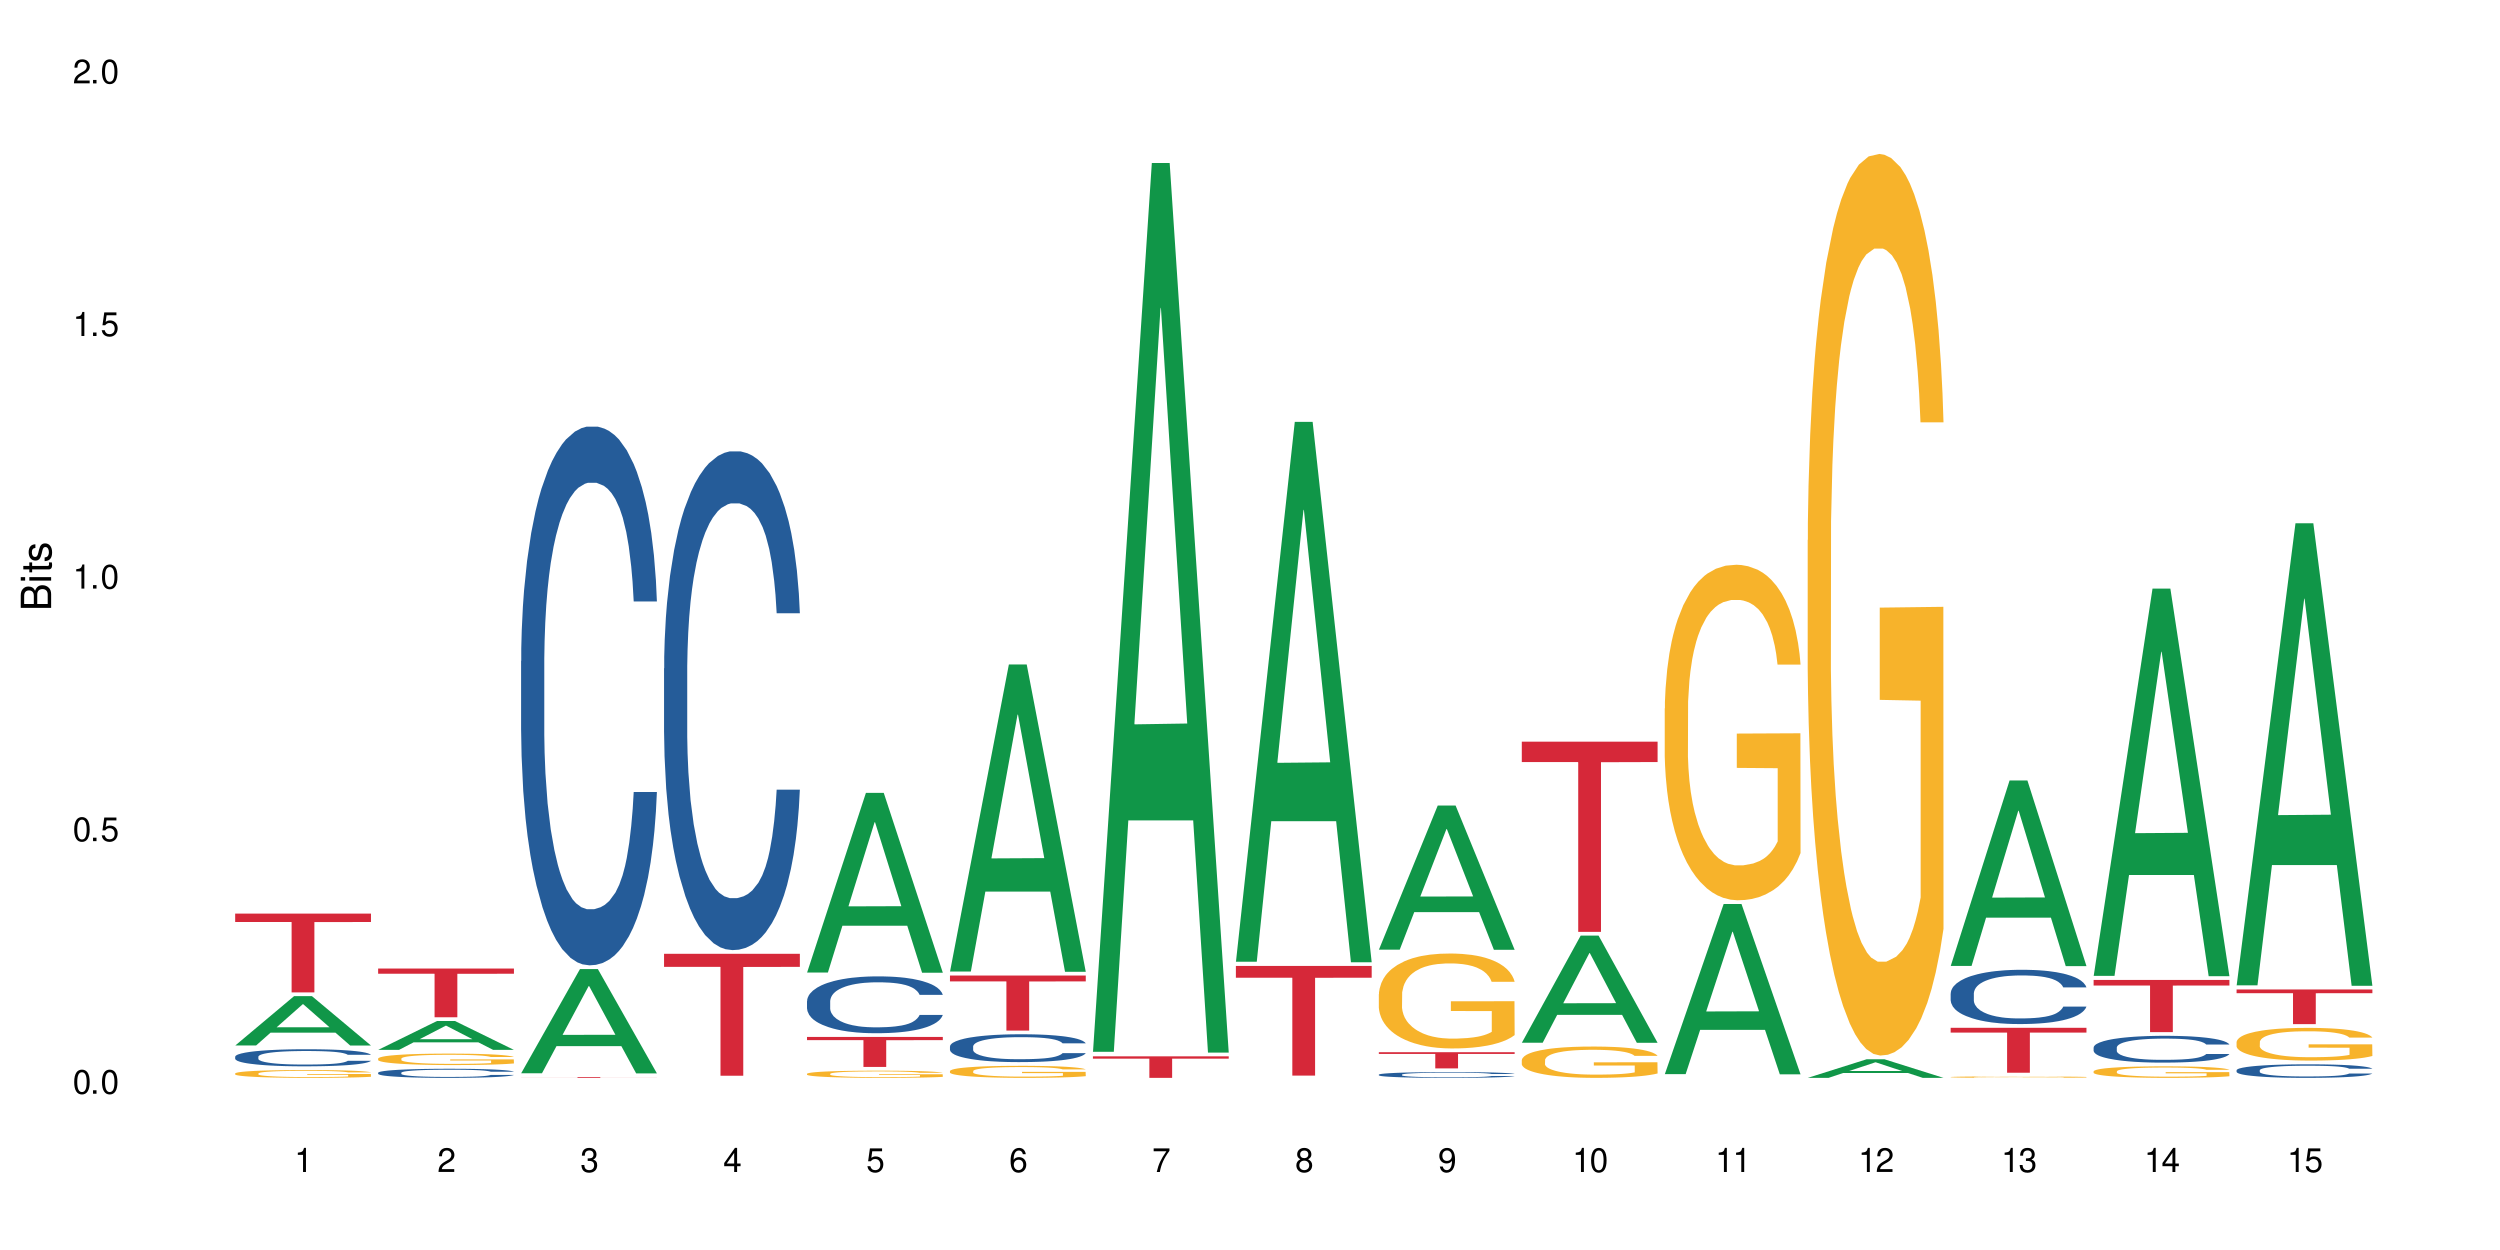 <?xml version="1.0" encoding="UTF-8"?>
<svg xmlns="http://www.w3.org/2000/svg" xmlns:xlink="http://www.w3.org/1999/xlink" width="720" height="360" viewBox="0 0 720 360">
<defs>
<g>
<g id="glyph-0-0">
</g>
<g id="glyph-0-1">
<path d="M 2.641 -6.938 C 2 -6.938 1.422 -6.656 1.078 -6.172 C 0.641 -5.562 0.406 -4.641 0.406 -3.359 C 0.406 -1.016 1.188 0.219 2.641 0.219 C 4.078 0.219 4.859 -1.016 4.859 -3.297 C 4.859 -4.641 4.656 -5.547 4.203 -6.172 C 3.844 -6.656 3.281 -6.938 2.641 -6.938 Z M 2.641 -6.188 C 3.547 -6.188 4 -5.25 4 -3.375 C 4 -1.406 3.562 -0.484 2.625 -0.484 C 1.734 -0.484 1.281 -1.438 1.281 -3.344 C 1.281 -5.25 1.734 -6.188 2.641 -6.188 Z M 2.641 -6.188 "/>
</g>
<g id="glyph-0-2">
<path d="M 1.828 -1 L 0.828 -1 L 0.828 0 L 1.828 0 Z M 1.828 -1 "/>
</g>
<g id="glyph-0-3">
<path d="M 4.562 -6.797 L 1.062 -6.797 L 0.547 -3.094 L 1.328 -3.094 C 1.719 -3.562 2.047 -3.734 2.578 -3.734 C 3.484 -3.734 4.062 -3.109 4.062 -2.094 C 4.062 -1.125 3.484 -0.531 2.578 -0.531 C 1.828 -0.531 1.375 -0.906 1.188 -1.672 L 0.328 -1.672 C 0.453 -1.109 0.547 -0.844 0.75 -0.594 C 1.125 -0.078 1.828 0.219 2.594 0.219 C 3.969 0.219 4.922 -0.781 4.922 -2.219 C 4.922 -3.562 4.031 -4.484 2.719 -4.484 C 2.25 -4.484 1.859 -4.359 1.469 -4.062 L 1.734 -5.969 L 4.562 -5.969 Z M 4.562 -6.797 "/>
</g>
<g id="glyph-0-4">
<path d="M 2.484 -4.938 L 2.484 0 L 3.328 0 L 3.328 -6.938 L 2.766 -6.938 C 2.469 -5.875 2.281 -5.734 0.984 -5.562 L 0.984 -4.938 Z M 2.484 -4.938 "/>
</g>
<g id="glyph-0-5">
<path d="M 4.859 -0.828 L 1.281 -0.828 C 1.359 -1.406 1.672 -1.781 2.5 -2.281 L 3.469 -2.828 C 4.406 -3.344 4.906 -4.062 4.906 -4.906 C 4.906 -5.484 4.672 -6.031 4.266 -6.406 C 3.859 -6.766 3.375 -6.938 2.719 -6.938 C 1.859 -6.938 1.219 -6.625 0.844 -6.031 C 0.609 -5.672 0.5 -5.234 0.484 -4.531 L 1.328 -4.531 C 1.359 -5.016 1.406 -5.281 1.531 -5.516 C 1.75 -5.938 2.188 -6.203 2.703 -6.203 C 3.469 -6.203 4.031 -5.641 4.031 -4.891 C 4.031 -4.344 3.719 -3.859 3.125 -3.516 L 2.234 -3 C 0.812 -2.172 0.406 -1.531 0.328 -0.016 L 4.859 -0.016 Z M 4.859 -0.828 "/>
</g>
<g id="glyph-0-6">
<path d="M 2.125 -3.188 L 2.578 -3.188 C 3.5 -3.188 3.984 -2.766 3.984 -1.922 C 3.984 -1.062 3.469 -0.531 2.594 -0.531 C 1.656 -0.531 1.203 -1 1.156 -2.016 L 0.312 -2.016 C 0.344 -1.453 0.438 -1.094 0.609 -0.781 C 0.953 -0.109 1.625 0.219 2.547 0.219 C 3.953 0.219 4.859 -0.625 4.859 -1.938 C 4.859 -2.828 4.516 -3.297 3.703 -3.594 C 4.344 -3.844 4.656 -4.328 4.656 -5.031 C 4.656 -6.219 3.875 -6.938 2.578 -6.938 C 1.203 -6.938 0.484 -6.172 0.453 -4.703 L 1.297 -4.703 C 1.312 -5.125 1.344 -5.359 1.453 -5.578 C 1.641 -5.969 2.062 -6.203 2.594 -6.203 C 3.344 -6.203 3.797 -5.75 3.797 -5 C 3.797 -4.516 3.609 -4.219 3.25 -4.047 C 3.016 -3.953 2.703 -3.922 2.125 -3.906 Z M 2.125 -3.188 "/>
</g>
<g id="glyph-0-7">
<path d="M 3.141 -1.672 L 3.141 0 L 3.984 0 L 3.984 -1.672 L 4.984 -1.672 L 4.984 -2.438 L 3.984 -2.438 L 3.984 -6.938 L 3.359 -6.938 L 0.266 -2.578 L 0.266 -1.672 Z M 3.141 -2.438 L 1 -2.438 L 3.141 -5.5 Z M 3.141 -2.438 "/>
</g>
<g id="glyph-0-8">
<path d="M 4.781 -5.125 C 4.609 -6.266 3.891 -6.938 2.844 -6.938 C 2.094 -6.938 1.422 -6.578 1.031 -5.953 C 0.594 -5.266 0.406 -4.422 0.406 -3.172 C 0.406 -2 0.578 -1.25 0.984 -0.641 C 1.359 -0.078 1.953 0.219 2.703 0.219 C 3.984 0.219 4.922 -0.75 4.922 -2.094 C 4.922 -3.375 4.062 -4.281 2.844 -4.281 C 2.172 -4.281 1.641 -4.031 1.281 -3.516 C 1.281 -5.234 1.828 -6.188 2.797 -6.188 C 3.391 -6.188 3.797 -5.797 3.938 -5.125 Z M 2.734 -3.531 C 3.547 -3.531 4.062 -2.953 4.062 -2.031 C 4.062 -1.156 3.484 -0.531 2.703 -0.531 C 1.922 -0.531 1.328 -1.188 1.328 -2.078 C 1.328 -2.938 1.906 -3.531 2.734 -3.531 Z M 2.734 -3.531 "/>
</g>
<g id="glyph-0-9">
<path d="M 4.984 -6.797 L 0.438 -6.797 L 0.438 -5.969 L 4.109 -5.969 C 2.5 -3.656 1.828 -2.234 1.328 0 L 2.219 0 C 2.594 -2.172 3.453 -4.047 4.984 -6.094 Z M 4.984 -6.797 "/>
</g>
<g id="glyph-0-10">
<path d="M 3.75 -3.656 C 4.469 -4.094 4.688 -4.438 4.688 -5.078 C 4.688 -6.172 3.844 -6.938 2.641 -6.938 C 1.438 -6.938 0.594 -6.172 0.594 -5.094 C 0.594 -4.438 0.812 -4.094 1.516 -3.656 C 0.734 -3.266 0.359 -2.703 0.359 -1.922 C 0.359 -0.656 1.281 0.219 2.641 0.219 C 3.984 0.219 4.922 -0.656 4.922 -1.922 C 4.922 -2.703 4.531 -3.266 3.75 -3.656 Z M 2.641 -6.188 C 3.359 -6.188 3.812 -5.75 3.812 -5.062 C 3.812 -4.406 3.344 -3.984 2.641 -3.984 C 1.922 -3.984 1.453 -4.406 1.453 -5.078 C 1.453 -5.75 1.922 -6.188 2.641 -6.188 Z M 2.641 -3.266 C 3.484 -3.266 4.062 -2.719 4.062 -1.906 C 4.062 -1.078 3.484 -0.531 2.625 -0.531 C 1.797 -0.531 1.219 -1.094 1.219 -1.906 C 1.219 -2.719 1.781 -3.266 2.641 -3.266 Z M 2.641 -3.266 "/>
</g>
<g id="glyph-0-11">
<path d="M 0.516 -1.578 C 0.672 -0.453 1.406 0.219 2.438 0.219 C 3.188 0.219 3.859 -0.141 4.266 -0.766 C 4.688 -1.453 4.891 -2.297 4.891 -3.547 C 4.891 -4.719 4.703 -5.453 4.312 -6.078 C 3.938 -6.641 3.344 -6.938 2.594 -6.938 C 1.297 -6.938 0.359 -5.969 0.359 -4.625 C 0.359 -3.344 1.234 -2.453 2.453 -2.453 C 3.094 -2.453 3.578 -2.672 4.016 -3.203 C 4 -1.484 3.469 -0.531 2.5 -0.531 C 1.906 -0.531 1.484 -0.906 1.359 -1.578 Z M 2.578 -6.203 C 3.375 -6.203 3.969 -5.531 3.969 -4.641 C 3.969 -3.797 3.391 -3.188 2.547 -3.188 C 1.734 -3.188 1.234 -3.766 1.234 -4.688 C 1.234 -5.562 1.797 -6.203 2.578 -6.203 Z M 2.578 -6.203 "/>
</g>
<g id="glyph-1-0">
</g>
<g id="glyph-1-1">
<path d="M 0 -0.953 L 0 -4.891 C 0 -5.719 -0.234 -6.344 -0.734 -6.797 C -1.188 -7.234 -1.812 -7.469 -2.5 -7.469 C -3.547 -7.469 -4.188 -7 -4.625 -5.875 C -4.984 -6.688 -5.625 -7.094 -6.531 -7.094 C -7.172 -7.094 -7.734 -6.859 -8.141 -6.391 C -8.562 -5.922 -8.75 -5.344 -8.75 -4.5 L -8.75 -0.953 Z M -4.984 -2.062 L -7.766 -2.062 L -7.766 -4.219 C -7.766 -4.844 -7.688 -5.203 -7.453 -5.5 C -7.219 -5.812 -6.859 -5.969 -6.375 -5.969 C -5.891 -5.969 -5.531 -5.812 -5.297 -5.5 C -5.062 -5.203 -4.984 -4.844 -4.984 -4.219 Z M -0.984 -2.062 L -4 -2.062 L -4 -4.781 C -4 -5.766 -3.438 -6.359 -2.484 -6.359 C -1.547 -6.359 -0.984 -5.766 -0.984 -4.781 Z M -0.984 -2.062 "/>
</g>
<g id="glyph-1-2">
<path d="M -6.281 -1.797 L -6.281 -0.797 L 0 -0.797 L 0 -1.797 Z M -8.75 -1.797 L -8.75 -0.797 L -7.484 -0.797 L -7.484 -1.797 Z M -8.75 -1.797 "/>
</g>
<g id="glyph-1-3">
<path d="M -6.281 -3.047 L -6.281 -2.016 L -8.016 -2.016 L -8.016 -1.016 L -6.281 -1.016 L -6.281 -0.172 L -5.469 -0.172 L -5.469 -1.016 L -0.719 -1.016 C -0.078 -1.016 0.281 -1.453 0.281 -2.234 C 0.281 -2.5 0.25 -2.719 0.188 -3.047 L -0.641 -3.047 C -0.609 -2.906 -0.594 -2.766 -0.594 -2.562 C -0.594 -2.141 -0.719 -2.016 -1.156 -2.016 L -5.469 -2.016 L -5.469 -3.047 Z M -6.281 -3.047 "/>
</g>
<g id="glyph-1-4">
<path d="M -4.531 -5.25 C -5.766 -5.25 -6.469 -4.422 -6.469 -2.969 C -6.469 -1.516 -5.719 -0.562 -4.547 -0.562 C -3.562 -0.562 -3.094 -1.062 -2.734 -2.562 L -2.516 -3.484 C -2.344 -4.188 -2.094 -4.469 -1.641 -4.469 C -1.047 -4.469 -0.641 -3.875 -0.641 -3 C -0.641 -2.453 -0.797 -2 -1.062 -1.75 C -1.25 -1.594 -1.422 -1.531 -1.875 -1.469 L -1.875 -0.406 C -0.422 -0.453 0.281 -1.266 0.281 -2.922 C 0.281 -4.5 -0.5 -5.516 -1.719 -5.516 C -2.656 -5.516 -3.172 -4.984 -3.469 -3.734 L -3.703 -2.766 C -3.891 -1.953 -4.156 -1.609 -4.594 -1.609 C -5.188 -1.609 -5.547 -2.125 -5.547 -2.938 C -5.547 -3.75 -5.203 -4.172 -4.531 -4.203 Z M -4.531 -5.25 "/>
</g>
</g>
</defs>
<rect x="-72" y="-36" width="864" height="432" fill="rgb(100%, 100%, 100%)" fill-opacity="1"/>
<path fill-rule="nonzero" fill="rgb(6.275%, 58.824%, 28.235%)" fill-opacity="1" d="M 67.73 301.102 L 67.773 301.09 L 84.695 286.887 L 89.836 286.887 L 106.844 301.117 L 100.867 301.117 L 96.605 297.402 L 77.926 297.402 L 73.75 301.102 L 67.73 301.102 L 79.723 295.863 L 94.895 295.852 L 87.328 289.211 L 87.246 289.199 L 87.16 289.238 L 79.684 295.852 L 79.723 295.863 Z M 67.73 301.102 "/>
<path fill-rule="nonzero" fill="rgb(14.51%, 36.078%, 60%)" fill-opacity="1" d="M 67.73 304.324 L 67.777 304.32 L 67.777 304.211 L 67.922 304.039 L 68.254 303.824 L 68.59 303.676 L 69.449 303.41 L 70.641 303.156 L 71.879 302.957 L 72.785 302.84 L 73.598 302.75 L 75.457 302.586 L 76.652 302.5 L 77.938 302.422 L 79.512 302.348 L 80.656 302.301 L 83.234 302.23 L 85.141 302.199 L 86.621 302.184 L 89.816 302.184 L 91.723 302.203 L 93.105 302.227 L 94.633 302.262 L 95.922 302.301 L 98.164 302.398 L 100.168 302.527 L 101.074 302.598 L 102.504 302.738 L 103.602 302.871 L 104.363 302.988 L 105.223 303.156 L 105.984 303.359 L 106.559 303.586 L 106.844 303.781 L 100.168 303.781 L 99.832 303.602 L 99.449 303.461 L 98.734 303.277 L 98.02 303.145 L 97.02 303.016 L 96.113 302.93 L 94.871 302.844 L 93.773 302.793 L 92.629 302.75 L 91.531 302.723 L 89.434 302.695 L 87 302.695 L 86.094 302.707 L 84.234 302.742 L 83.234 302.773 L 81.801 302.836 L 80.801 302.895 L 79.609 302.984 L 78.797 303.062 L 77.797 303.18 L 77.078 303.281 L 76.27 303.43 L 75.793 303.543 L 75.363 303.668 L 74.98 303.816 L 74.695 303.973 L 74.504 304.141 L 74.41 304.301 L 74.41 305 L 74.504 305.16 L 74.742 305.348 L 75.363 305.625 L 76.27 305.863 L 77.32 306.051 L 78.32 306.184 L 78.891 306.246 L 79.656 306.32 L 80.848 306.41 L 82.566 306.5 L 83.566 306.535 L 85.094 306.57 L 86.668 306.59 L 88.766 306.59 L 90.625 306.57 L 91.867 306.551 L 93.156 306.512 L 94.918 306.438 L 96.016 306.363 L 96.969 306.281 L 97.688 306.195 L 98.164 306.121 L 98.879 305.984 L 99.449 305.828 L 99.879 305.672 L 100.168 305.52 L 106.844 305.52 L 106.559 305.699 L 106.129 305.875 L 105.699 306.004 L 105.031 306.164 L 104.27 306.301 L 103.172 306.461 L 102.266 306.562 L 101.074 306.676 L 99.977 306.762 L 98.781 306.836 L 97.02 306.926 L 95.875 306.973 L 94.633 307.012 L 93.156 307.047 L 91.293 307.078 L 89.289 307.098 L 87.43 307.102 L 85.426 307.094 L 83.949 307.074 L 81.992 307.035 L 79.559 306.953 L 77.797 306.867 L 76.414 306.781 L 75.219 306.691 L 73.883 306.57 L 72.168 306.375 L 71.117 306.223 L 70.402 306.094 L 69.59 305.918 L 69.02 305.762 L 68.352 305.512 L 67.875 305.191 L 67.73 304.945 Z M 67.73 304.324 "/>
<path fill-rule="nonzero" fill="rgb(96.863%, 70.196%, 16.863%)" fill-opacity="1" d="M 67.73 309.137 L 67.777 309.137 L 67.777 309.094 L 67.969 309 L 68.445 308.875 L 69.066 308.77 L 69.734 308.688 L 70.164 308.645 L 70.879 308.582 L 71.5 308.535 L 73.074 308.441 L 75.078 308.355 L 76.172 308.32 L 77.414 308.285 L 79.18 308.246 L 79.988 308.23 L 82.469 308.199 L 85.285 308.176 L 88.383 308.172 L 89.816 308.172 L 91.77 308.18 L 94.441 308.203 L 95.969 308.223 L 97.16 308.246 L 98.402 308.273 L 99.926 308.312 L 101.359 308.363 L 102.504 308.41 L 103.648 308.473 L 104.602 308.539 L 105.414 308.613 L 106.129 308.699 L 106.559 308.77 L 106.844 308.844 L 100.215 308.844 L 99.832 308.77 L 99.402 308.715 L 98.688 308.648 L 97.973 308.598 L 97.258 308.559 L 95.922 308.504 L 94.777 308.473 L 93.344 308.441 L 91.961 308.426 L 90.387 308.41 L 89.434 308.406 L 86.906 308.406 L 84.617 308.422 L 83.281 308.438 L 82.328 308.457 L 80.992 308.484 L 80.18 308.512 L 79.703 308.527 L 78.273 308.59 L 77.32 308.648 L 76.793 308.688 L 76.125 308.75 L 75.648 308.805 L 75.125 308.887 L 74.84 308.949 L 74.457 309.09 L 74.41 309.461 L 74.551 309.539 L 74.84 309.625 L 75.219 309.699 L 75.793 309.777 L 76.363 309.836 L 77.367 309.918 L 78.227 309.969 L 78.891 310.004 L 80.18 310.062 L 80.703 310.078 L 81.945 310.117 L 83.234 310.145 L 84.809 310.172 L 86 310.184 L 87.906 310.191 L 90.34 310.191 L 93.203 310.18 L 95.016 310.164 L 96.254 310.148 L 97.066 310.133 L 98.066 310.109 L 98.781 310.09 L 99.449 310.066 L 100.262 310.031 L 100.262 309.539 L 88.48 309.539 L 88.48 309.305 L 106.797 309.305 L 106.844 310.109 L 105.844 310.164 L 104.602 310.219 L 103.41 310.262 L 102.168 310.297 L 100.406 310.336 L 98.973 310.359 L 96.781 310.387 L 94.777 310.406 L 92.676 310.418 L 90.816 310.426 L 88.621 310.426 L 86.668 310.422 L 84.57 310.41 L 82.898 310.395 L 81.371 310.375 L 79.848 310.348 L 77.938 310.305 L 76.699 310.27 L 75.41 310.227 L 74.121 310.176 L 72.977 310.117 L 72.215 310.074 L 71.453 310.027 L 70.641 309.965 L 69.879 309.895 L 69.305 309.828 L 68.781 309.758 L 68.398 309.691 L 68.016 309.598 L 67.828 309.523 L 67.73 309.457 Z M 67.73 309.137 "/>
<path fill-rule="nonzero" fill="rgb(83.922%, 15.686%, 22.353%)" fill-opacity="1" d="M 67.73 263.109 L 106.844 263.109 L 106.844 265.539 L 90.543 265.559 L 90.543 285.816 L 83.984 285.816 L 83.984 265.582 L 83.891 265.539 L 67.73 265.539 Z M 67.73 263.109 "/>
<path fill-rule="nonzero" fill="rgb(6.275%, 58.824%, 28.235%)" fill-opacity="1" d="M 108.902 302.363 L 108.945 302.355 L 125.867 294.043 L 131.008 294.043 L 148.016 302.371 L 142.039 302.371 L 137.777 300.199 L 119.098 300.199 L 114.922 302.363 L 108.902 302.363 L 120.895 299.297 L 136.062 299.289 L 128.5 295.402 L 128.418 295.395 L 128.332 295.418 L 120.855 299.289 L 120.895 299.297 Z M 108.902 302.363 "/>
<path fill-rule="nonzero" fill="rgb(14.51%, 36.078%, 60%)" fill-opacity="1" d="M 108.902 308.945 L 108.949 308.941 L 108.949 308.887 L 109.094 308.793 L 109.426 308.68 L 109.762 308.602 L 110.621 308.457 L 111.812 308.32 L 113.051 308.215 L 113.957 308.156 L 114.77 308.105 L 116.629 308.02 L 117.82 307.973 L 119.109 307.93 L 120.684 307.891 L 121.828 307.867 L 124.406 307.828 L 126.312 307.812 L 127.793 307.805 L 130.988 307.805 L 132.895 307.812 L 134.277 307.824 L 135.805 307.844 L 137.094 307.867 L 139.336 307.918 L 141.336 307.988 L 142.242 308.023 L 143.676 308.098 L 144.773 308.172 L 145.535 308.234 L 146.395 308.32 L 147.156 308.43 L 147.73 308.551 L 148.016 308.656 L 141.336 308.656 L 141.004 308.559 L 140.621 308.484 L 139.906 308.387 L 139.191 308.316 L 138.191 308.246 L 137.285 308.203 L 136.043 308.156 L 134.945 308.129 L 133.801 308.105 L 132.703 308.094 L 130.605 308.078 L 128.172 308.078 L 127.266 308.082 L 125.406 308.102 L 124.406 308.117 L 122.973 308.152 L 121.973 308.184 L 120.781 308.23 L 119.969 308.273 L 118.969 308.336 L 118.25 308.391 L 117.441 308.469 L 116.965 308.527 L 116.535 308.594 L 116.152 308.676 L 115.867 308.758 L 115.676 308.848 L 115.582 308.934 L 115.582 309.305 L 115.676 309.391 L 115.914 309.492 L 116.535 309.641 L 117.441 309.766 L 118.488 309.867 L 119.492 309.938 L 120.062 309.973 L 120.828 310.012 L 122.02 310.059 L 123.738 310.105 L 124.738 310.125 L 126.266 310.145 L 127.84 310.152 L 129.938 310.152 L 131.797 310.145 L 133.039 310.133 L 134.324 310.113 L 136.09 310.074 L 137.188 310.035 L 138.141 309.988 L 138.859 309.941 L 139.336 309.906 L 140.051 309.832 L 140.621 309.75 L 141.051 309.664 L 141.336 309.582 L 148.016 309.582 L 147.73 309.68 L 147.301 309.773 L 146.871 309.844 L 146.203 309.926 L 145.441 310 L 144.344 310.086 L 143.438 310.141 L 142.242 310.199 L 141.148 310.246 L 139.953 310.285 L 138.191 310.336 L 137.043 310.359 L 135.805 310.379 L 134.324 310.398 L 132.465 310.414 L 130.461 310.426 L 128.602 310.426 L 126.598 310.422 L 125.121 310.414 L 123.164 310.391 L 120.73 310.348 L 118.969 310.305 L 117.582 310.258 L 116.391 310.211 L 115.055 310.145 L 113.34 310.039 L 112.289 309.957 L 111.574 309.891 L 110.762 309.797 L 110.191 309.715 L 109.523 309.578 L 109.047 309.41 L 108.902 309.277 Z M 108.902 308.945 "/>
<path fill-rule="nonzero" fill="rgb(96.863%, 70.196%, 16.863%)" fill-opacity="1" d="M 108.902 304.852 L 108.949 304.848 L 108.949 304.789 L 109.141 304.652 L 109.617 304.469 L 110.238 304.312 L 110.906 304.191 L 111.336 304.129 L 112.051 304.039 L 112.672 303.973 L 114.246 303.84 L 116.25 303.711 L 117.344 303.656 L 118.586 303.605 L 120.352 303.551 L 121.16 303.527 L 123.641 303.48 L 126.457 303.449 L 129.555 303.441 L 130.988 303.445 L 132.941 303.457 L 135.613 303.488 L 137.141 303.52 L 138.332 303.551 L 139.574 303.59 L 141.098 303.648 L 142.531 303.719 L 143.676 303.793 L 144.82 303.883 L 145.773 303.98 L 146.586 304.086 L 147.301 304.211 L 147.73 304.316 L 148.016 304.422 L 141.387 304.422 L 141.004 304.316 L 140.574 304.234 L 139.859 304.137 L 139.145 304.062 L 138.43 304.008 L 137.094 303.93 L 135.949 303.879 L 134.516 303.84 L 133.133 303.812 L 131.559 303.793 L 130.605 303.785 L 128.078 303.785 L 125.789 303.809 L 124.453 303.832 L 123.5 303.855 L 122.164 303.902 L 121.352 303.938 L 120.875 303.961 L 119.445 304.055 L 118.488 304.141 L 117.965 304.195 L 117.297 304.285 L 116.82 304.367 L 116.297 304.488 L 116.008 304.578 L 115.629 304.781 L 115.582 305.324 L 115.723 305.438 L 116.008 305.562 L 116.391 305.672 L 116.965 305.785 L 117.535 305.871 L 118.539 305.988 L 119.395 306.066 L 120.062 306.117 L 121.352 306.199 L 121.875 306.227 L 123.117 306.281 L 124.406 306.324 L 125.98 306.359 L 127.172 306.379 L 129.078 306.391 L 131.512 306.391 L 134.375 306.375 L 136.188 306.352 L 137.426 306.328 L 138.238 306.305 L 139.238 306.273 L 139.953 306.242 L 140.621 306.211 L 141.434 306.156 L 141.434 305.438 L 129.652 305.438 L 129.652 305.098 L 147.969 305.098 L 148.016 306.273 L 147.016 306.352 L 145.773 306.434 L 144.582 306.492 L 143.34 306.543 L 141.578 306.602 L 140.145 306.637 L 137.949 306.68 L 135.949 306.707 L 133.848 306.723 L 131.988 306.734 L 129.793 306.734 L 127.84 306.73 L 125.742 306.711 L 124.07 306.688 L 122.543 306.656 L 121.02 306.617 L 119.109 306.555 L 117.871 306.504 L 116.582 306.441 L 115.293 306.367 L 114.148 306.285 L 113.387 306.223 L 112.625 306.148 L 111.812 306.059 L 111.051 305.957 L 110.477 305.863 L 109.953 305.758 L 109.57 305.66 L 109.188 305.523 L 108.996 305.414 L 108.902 305.32 Z M 108.902 304.852 "/>
<path fill-rule="nonzero" fill="rgb(83.922%, 15.686%, 22.353%)" fill-opacity="1" d="M 108.902 278.938 L 148.016 278.938 L 148.016 280.441 L 131.715 280.453 L 131.715 292.973 L 125.156 292.973 L 125.156 280.469 L 125.062 280.441 L 108.902 280.441 Z M 108.902 278.938 "/>
<path fill-rule="nonzero" fill="rgb(6.275%, 58.824%, 28.235%)" fill-opacity="1" d="M 150.074 309.102 L 150.117 309.074 L 167.039 279.086 L 172.18 279.086 L 189.188 309.133 L 183.211 309.133 L 178.949 301.289 L 160.27 301.289 L 156.09 309.102 L 150.074 309.102 L 162.066 298.043 L 177.234 298.016 L 169.672 283.996 L 169.59 283.969 L 169.504 284.051 L 162.027 298.016 L 162.066 298.043 Z M 150.074 309.102 "/>
<path fill-rule="nonzero" fill="rgb(14.51%, 36.078%, 60%)" fill-opacity="1" d="M 150.074 190.375 L 150.121 190.234 L 150.121 186.832 L 150.266 181.441 L 150.598 174.637 L 150.934 169.957 L 151.793 161.59 L 152.984 153.504 L 154.223 147.266 L 155.129 143.578 L 155.941 140.742 L 157.801 135.496 L 158.992 132.801 L 160.281 130.391 L 161.855 127.977 L 163 126.559 L 165.578 124.289 L 167.484 123.297 L 168.965 122.871 L 172.16 122.871 L 174.066 123.441 L 175.449 124.148 L 176.977 125.285 L 178.266 126.559 L 180.508 129.68 L 182.508 133.652 L 183.414 135.918 L 184.848 140.316 L 185.945 144.57 L 186.707 148.258 L 187.566 153.504 L 188.328 159.887 L 188.902 167.117 L 189.188 173.219 L 182.508 173.219 L 182.176 167.543 L 181.793 163.148 L 181.078 157.332 L 180.363 153.223 L 179.359 149.109 L 178.453 146.414 L 177.215 143.719 L 176.117 142.02 L 174.973 140.742 L 173.875 139.891 L 171.777 139.039 L 169.344 139.039 L 168.438 139.324 L 166.578 140.457 L 165.578 141.449 L 164.145 143.438 L 163.145 145.281 L 161.953 148.117 L 161.141 150.527 L 160.137 154.215 L 159.422 157.477 L 158.613 162.156 L 158.137 165.699 L 157.707 169.672 L 157.324 174.352 L 157.039 179.316 L 156.848 184.562 L 156.754 189.668 L 156.754 211.648 L 156.848 216.754 L 157.086 222.711 L 157.707 231.359 L 158.613 238.879 L 159.66 244.832 L 160.664 249.09 L 161.234 251.074 L 162 253.344 L 163.191 256.18 L 164.91 259.016 L 165.91 260.148 L 167.438 261.285 L 169.012 261.852 L 171.109 261.852 L 172.969 261.285 L 174.211 260.574 L 175.496 259.441 L 177.262 257.031 L 178.359 254.762 L 179.312 252.066 L 180.027 249.371 L 180.508 247.102 L 181.223 242.707 L 181.793 237.883 L 182.223 232.922 L 182.508 228.098 L 189.188 228.098 L 188.902 233.773 L 188.473 239.301 L 188.043 243.414 L 187.375 248.379 L 186.613 252.773 L 185.516 257.738 L 184.609 261 L 183.414 264.547 L 182.32 267.238 L 181.125 269.652 L 179.359 272.488 L 178.215 273.906 L 176.977 275.184 L 175.496 276.316 L 173.637 277.309 L 171.633 277.875 L 169.773 278.02 L 167.77 277.734 L 166.293 277.168 L 164.336 275.891 L 161.902 273.34 L 160.137 270.645 L 158.754 267.949 L 157.562 265.113 L 156.227 261.285 L 154.512 255.043 L 153.461 250.223 L 152.746 246.25 L 151.934 240.723 L 151.363 235.758 L 150.695 227.816 L 150.219 217.746 L 150.074 209.945 Z M 150.074 190.375 "/>
<path fill-rule="nonzero" fill="rgb(83.922%, 15.686%, 22.353%)" fill-opacity="1" d="M 150.074 310.199 L 189.188 310.199 L 189.188 310.223 L 172.887 310.223 L 172.887 310.426 L 166.328 310.426 L 166.328 310.227 L 166.234 310.223 L 150.074 310.223 Z M 150.074 310.199 "/>
<path fill-rule="nonzero" fill="rgb(14.51%, 36.078%, 60%)" fill-opacity="1" d="M 191.246 192.496 L 191.293 192.367 L 191.293 189.215 L 191.438 184.227 L 191.77 177.926 L 192.105 173.594 L 192.965 165.848 L 194.156 158.363 L 195.395 152.586 L 196.301 149.176 L 197.113 146.547 L 198.973 141.691 L 200.164 139.195 L 201.453 136.965 L 203.027 134.734 L 204.172 133.422 L 206.746 131.32 L 208.656 130.402 L 210.133 130.008 L 213.332 130.008 L 215.238 130.531 L 216.621 131.188 L 218.148 132.238 L 219.438 133.422 L 221.676 136.309 L 223.68 139.984 L 224.586 142.086 L 226.02 146.156 L 227.117 150.094 L 227.879 153.508 L 228.738 158.363 L 229.5 164.273 L 230.074 170.969 L 230.359 176.613 L 223.68 176.613 L 223.348 171.359 L 222.965 167.293 L 222.25 161.91 L 221.535 158.102 L 220.531 154.293 L 219.625 151.801 L 218.387 149.305 L 217.289 147.73 L 216.145 146.547 L 215.047 145.762 L 212.949 144.973 L 210.516 144.973 L 209.609 145.234 L 207.75 146.285 L 206.746 147.207 L 205.316 149.043 L 204.316 150.75 L 203.121 153.375 L 202.312 155.605 L 201.309 159.02 L 200.594 162.039 L 199.785 166.371 L 199.309 169.656 L 198.879 173.332 L 198.496 177.664 L 198.211 182.258 L 198.02 187.113 L 197.922 191.84 L 197.922 212.191 L 198.02 216.918 L 198.258 222.43 L 198.879 230.438 L 199.785 237.398 L 200.832 242.91 L 201.836 246.848 L 202.406 248.688 L 203.172 250.789 L 204.363 253.414 L 206.082 256.039 L 207.082 257.09 L 208.609 258.141 L 210.184 258.664 L 212.281 258.664 L 214.141 258.141 L 215.383 257.484 L 216.668 256.434 L 218.434 254.199 L 219.531 252.102 L 220.484 249.605 L 221.199 247.113 L 221.676 245.012 L 222.395 240.941 L 222.965 236.477 L 223.395 231.883 L 223.68 227.418 L 230.359 227.418 L 230.074 232.672 L 229.645 237.789 L 229.215 241.598 L 228.547 246.191 L 227.781 250.262 L 226.688 254.855 L 225.781 257.875 L 224.586 261.16 L 223.488 263.652 L 222.297 265.887 L 220.531 268.512 L 219.387 269.824 L 218.148 271.004 L 216.668 272.055 L 214.809 272.973 L 212.805 273.5 L 210.945 273.633 L 208.941 273.367 L 207.465 272.844 L 205.508 271.66 L 203.074 269.297 L 201.309 266.805 L 199.926 264.309 L 198.734 261.684 L 197.398 258.141 L 195.684 252.363 L 194.633 247.898 L 193.918 244.223 L 193.105 239.102 L 192.535 234.508 L 191.867 227.156 L 191.391 217.836 L 191.246 210.613 Z M 191.246 192.496 "/>
<path fill-rule="nonzero" fill="rgb(83.922%, 15.686%, 22.353%)" fill-opacity="1" d="M 191.246 274.699 L 230.359 274.699 L 230.359 278.457 L 214.059 278.488 L 214.059 309.805 L 207.5 309.805 L 207.5 278.523 L 207.402 278.457 L 191.246 278.457 Z M 191.246 274.699 "/>
<path fill-rule="nonzero" fill="rgb(6.275%, 58.824%, 28.235%)" fill-opacity="1" d="M 232.418 280.094 L 232.461 280.043 L 249.383 228.352 L 254.523 228.352 L 271.531 280.141 L 265.555 280.141 L 261.293 266.621 L 242.613 266.621 L 238.434 280.094 L 232.418 280.094 L 244.41 261.031 L 259.578 260.98 L 252.016 236.812 L 251.934 236.762 L 251.848 236.91 L 244.367 260.98 L 244.41 261.031 Z M 232.418 280.094 "/>
<path fill-rule="nonzero" fill="rgb(14.51%, 36.078%, 60%)" fill-opacity="1" d="M 232.418 288.328 L 232.465 288.312 L 232.465 287.953 L 232.609 287.387 L 232.941 286.668 L 233.277 286.176 L 234.133 285.293 L 235.328 284.441 L 236.566 283.781 L 237.473 283.395 L 238.285 283.094 L 240.145 282.539 L 241.336 282.258 L 242.625 282.004 L 244.199 281.746 L 245.344 281.598 L 247.918 281.359 L 249.828 281.254 L 251.305 281.211 L 254.504 281.211 L 256.41 281.27 L 257.793 281.344 L 259.32 281.465 L 260.609 281.598 L 262.848 281.926 L 264.852 282.348 L 265.758 282.586 L 267.191 283.051 L 268.285 283.496 L 269.051 283.887 L 269.91 284.441 L 270.672 285.113 L 271.246 285.875 L 271.531 286.52 L 264.852 286.52 L 264.52 285.922 L 264.137 285.457 L 263.422 284.844 L 262.707 284.41 L 261.703 283.977 L 260.797 283.691 L 259.559 283.406 L 258.461 283.227 L 257.316 283.094 L 256.219 283.004 L 254.121 282.914 L 251.688 282.914 L 250.781 282.945 L 248.922 283.062 L 247.918 283.168 L 246.488 283.379 L 245.488 283.574 L 244.293 283.871 L 243.484 284.125 L 242.48 284.516 L 241.766 284.859 L 240.957 285.352 L 240.48 285.727 L 240.051 286.145 L 239.668 286.637 L 239.383 287.16 L 239.191 287.715 L 239.094 288.254 L 239.094 290.57 L 239.191 291.109 L 239.43 291.738 L 240.051 292.648 L 240.957 293.441 L 242.004 294.07 L 243.008 294.52 L 243.578 294.73 L 244.344 294.969 L 245.535 295.266 L 247.25 295.566 L 248.254 295.688 L 249.781 295.805 L 251.355 295.863 L 253.453 295.863 L 255.312 295.805 L 256.555 295.73 L 257.84 295.609 L 259.605 295.355 L 260.703 295.117 L 261.656 294.832 L 262.371 294.551 L 262.848 294.309 L 263.566 293.848 L 264.137 293.336 L 264.566 292.812 L 264.852 292.305 L 271.531 292.305 L 271.246 292.902 L 270.816 293.488 L 270.387 293.922 L 269.719 294.445 L 268.953 294.906 L 267.859 295.43 L 266.953 295.777 L 265.758 296.148 L 264.66 296.434 L 263.469 296.688 L 261.703 296.988 L 260.559 297.137 L 259.32 297.27 L 257.84 297.391 L 255.98 297.496 L 253.977 297.555 L 252.117 297.57 L 250.113 297.539 L 248.637 297.48 L 246.68 297.344 L 244.246 297.078 L 242.48 296.793 L 241.098 296.508 L 239.906 296.211 L 238.57 295.805 L 236.852 295.148 L 235.805 294.641 L 235.09 294.219 L 234.277 293.637 L 233.707 293.113 L 233.039 292.277 L 232.559 291.215 L 232.418 290.391 Z M 232.418 288.328 "/>
<path fill-rule="nonzero" fill="rgb(96.863%, 70.196%, 16.863%)" fill-opacity="1" d="M 232.418 309.242 L 232.465 309.238 L 232.465 309.203 L 232.656 309.117 L 233.133 309 L 233.754 308.902 L 234.422 308.828 L 234.852 308.789 L 235.566 308.73 L 236.188 308.688 L 237.758 308.602 L 239.762 308.523 L 240.859 308.488 L 242.102 308.457 L 243.863 308.422 L 244.676 308.41 L 247.156 308.379 L 249.969 308.359 L 253.07 308.352 L 254.504 308.355 L 256.457 308.363 L 259.129 308.383 L 260.656 308.402 L 261.848 308.422 L 263.086 308.445 L 264.613 308.484 L 266.047 308.531 L 267.191 308.574 L 268.336 308.633 L 269.289 308.691 L 270.098 308.758 L 270.816 308.84 L 271.246 308.906 L 271.531 308.973 L 264.898 308.973 L 264.52 308.906 L 264.09 308.852 L 263.375 308.789 L 262.66 308.746 L 261.941 308.711 L 260.609 308.66 L 259.461 308.629 L 258.031 308.602 L 256.648 308.586 L 255.074 308.574 L 254.121 308.57 L 251.594 308.57 L 249.305 308.586 L 247.969 308.598 L 247.012 308.613 L 245.676 308.645 L 244.867 308.664 L 244.391 308.68 L 242.957 308.738 L 242.004 308.793 L 241.48 308.828 L 240.812 308.887 L 240.336 308.938 L 239.812 309.012 L 239.523 309.07 L 239.145 309.199 L 239.094 309.539 L 239.238 309.609 L 239.523 309.688 L 239.906 309.758 L 240.48 309.828 L 241.051 309.883 L 242.051 309.957 L 242.91 310.008 L 243.578 310.039 L 244.867 310.09 L 245.391 310.109 L 246.633 310.141 L 247.918 310.168 L 249.492 310.191 L 250.688 310.203 L 252.594 310.211 L 255.027 310.211 L 257.887 310.199 L 259.699 310.184 L 260.941 310.172 L 261.754 310.156 L 262.754 310.137 L 263.469 310.117 L 264.137 310.098 L 264.949 310.062 L 264.949 309.609 L 253.168 309.609 L 253.168 309.398 L 271.484 309.395 L 271.531 310.137 L 270.527 310.188 L 269.289 310.238 L 268.098 310.273 L 266.855 310.305 L 265.09 310.344 L 263.66 310.363 L 261.465 310.391 L 259.461 310.41 L 257.363 310.422 L 255.504 310.426 L 251.355 310.426 L 249.254 310.414 L 247.586 310.398 L 246.059 310.379 L 244.531 310.355 L 242.625 310.312 L 241.387 310.281 L 240.098 310.242 L 238.809 310.195 L 237.664 310.145 L 236.902 310.105 L 236.137 310.059 L 235.328 310 L 234.562 309.938 L 233.992 309.879 L 233.465 309.812 L 233.086 309.75 L 232.703 309.664 L 232.512 309.598 L 232.418 309.539 Z M 232.418 309.242 "/>
<path fill-rule="nonzero" fill="rgb(83.922%, 15.686%, 22.353%)" fill-opacity="1" d="M 232.418 298.637 L 271.531 298.637 L 271.531 299.562 L 255.23 299.574 L 255.23 307.285 L 248.672 307.285 L 248.672 299.582 L 248.574 299.562 L 232.418 299.562 Z M 232.418 298.637 "/>
<path fill-rule="nonzero" fill="rgb(6.275%, 58.824%, 28.235%)" fill-opacity="1" d="M 273.59 279.797 L 273.629 279.715 L 290.555 191.371 L 295.695 191.371 L 312.703 279.879 L 306.727 279.879 L 302.465 256.777 L 283.785 256.777 L 279.605 279.797 L 273.59 279.797 L 285.582 247.219 L 300.75 247.137 L 293.188 205.832 L 293.105 205.746 L 293.02 205.996 L 285.539 247.137 L 285.582 247.219 Z M 273.59 279.797 "/>
<path fill-rule="nonzero" fill="rgb(14.51%, 36.078%, 60%)" fill-opacity="1" d="M 273.59 301.359 L 273.637 301.352 L 273.637 301.176 L 273.781 300.898 L 274.113 300.547 L 274.449 300.305 L 275.305 299.875 L 276.5 299.457 L 277.738 299.133 L 278.645 298.941 L 279.457 298.797 L 281.316 298.527 L 282.508 298.387 L 283.797 298.262 L 285.371 298.137 L 286.516 298.062 L 289.09 297.945 L 291 297.895 L 292.477 297.875 L 295.672 297.875 L 297.582 297.902 L 298.965 297.941 L 300.492 298 L 301.777 298.062 L 304.02 298.227 L 306.023 298.43 L 306.93 298.547 L 308.363 298.773 L 309.457 298.996 L 310.223 299.184 L 311.082 299.457 L 311.844 299.785 L 312.414 300.16 L 312.703 300.473 L 306.023 300.473 L 305.691 300.18 L 305.309 299.953 L 304.594 299.652 L 303.879 299.441 L 302.875 299.23 L 301.969 299.09 L 300.73 298.949 L 299.633 298.863 L 298.488 298.797 L 297.391 298.754 L 295.293 298.707 L 292.859 298.707 L 291.953 298.723 L 290.094 298.781 L 289.09 298.832 L 287.66 298.938 L 286.66 299.031 L 285.465 299.176 L 284.656 299.301 L 283.652 299.492 L 282.938 299.66 L 282.129 299.902 L 281.648 300.086 L 281.223 300.289 L 280.84 300.531 L 280.555 300.789 L 280.363 301.059 L 280.266 301.324 L 280.266 302.457 L 280.363 302.723 L 280.602 303.031 L 281.223 303.477 L 282.129 303.863 L 283.176 304.172 L 284.18 304.391 L 284.75 304.496 L 285.516 304.613 L 286.707 304.758 L 288.422 304.906 L 289.426 304.965 L 290.953 305.023 L 292.527 305.051 L 294.625 305.051 L 296.484 305.023 L 297.727 304.984 L 299.012 304.926 L 300.777 304.805 L 301.875 304.684 L 302.828 304.547 L 303.543 304.406 L 304.02 304.289 L 304.738 304.062 L 305.309 303.812 L 305.738 303.559 L 306.023 303.309 L 312.703 303.309 L 312.414 303.602 L 311.988 303.887 L 311.559 304.098 L 310.891 304.355 L 310.125 304.582 L 309.027 304.84 L 308.121 305.008 L 306.93 305.191 L 305.832 305.332 L 304.641 305.453 L 302.875 305.602 L 301.73 305.676 L 300.492 305.742 L 299.012 305.801 L 297.152 305.852 L 295.148 305.879 L 293.289 305.887 L 291.285 305.871 L 289.805 305.844 L 287.852 305.777 L 285.418 305.645 L 283.652 305.508 L 282.27 305.367 L 281.078 305.219 L 279.742 305.023 L 278.023 304.699 L 276.977 304.449 L 276.262 304.246 L 275.449 303.961 L 274.875 303.703 L 274.211 303.293 L 273.73 302.773 L 273.59 302.371 Z M 273.59 301.359 "/>
<path fill-rule="nonzero" fill="rgb(96.863%, 70.196%, 16.863%)" fill-opacity="1" d="M 273.59 308.441 L 273.637 308.441 L 273.637 308.375 L 273.828 308.234 L 274.305 308.035 L 274.926 307.875 L 275.594 307.75 L 276.023 307.68 L 276.738 307.586 L 277.355 307.516 L 278.93 307.375 L 280.934 307.242 L 282.031 307.184 L 283.273 307.129 L 285.035 307.07 L 285.848 307.047 L 288.328 306.996 L 291.141 306.965 L 294.242 306.957 L 295.672 306.957 L 297.629 306.973 L 300.301 307.008 L 301.828 307.039 L 303.02 307.07 L 304.258 307.109 L 305.785 307.176 L 307.215 307.25 L 308.363 307.328 L 309.508 307.422 L 310.461 307.523 L 311.27 307.633 L 311.988 307.766 L 312.414 307.879 L 312.703 307.988 L 306.07 307.988 L 305.691 307.879 L 305.262 307.793 L 304.547 307.688 L 303.832 307.613 L 303.113 307.551 L 301.777 307.469 L 300.633 307.418 L 299.203 307.375 L 297.82 307.344 L 296.246 307.328 L 295.293 307.32 L 292.766 307.32 L 290.473 307.344 L 289.141 307.367 L 288.184 307.395 L 286.848 307.441 L 286.039 307.48 L 285.562 307.504 L 284.129 307.602 L 283.176 307.691 L 282.652 307.75 L 281.984 307.848 L 281.508 307.934 L 280.98 308.059 L 280.695 308.152 L 280.316 308.371 L 280.266 308.941 L 280.41 309.062 L 280.695 309.191 L 281.078 309.305 L 281.648 309.426 L 282.223 309.52 L 283.223 309.641 L 284.082 309.723 L 284.75 309.777 L 286.039 309.863 L 286.562 309.891 L 287.805 309.949 L 289.09 309.992 L 290.664 310.031 L 291.859 310.051 L 293.766 310.066 L 296.199 310.066 L 299.059 310.047 L 300.871 310.023 L 302.113 309.996 L 302.922 309.973 L 303.926 309.938 L 304.641 309.906 L 305.309 309.871 L 306.121 309.82 L 306.121 309.062 L 294.34 309.059 L 294.34 308.703 L 312.656 308.699 L 312.703 309.938 L 311.699 310.023 L 310.461 310.105 L 309.27 310.172 L 308.027 310.227 L 306.262 310.285 L 304.832 310.324 L 302.637 310.367 L 300.633 310.395 L 298.535 310.414 L 296.676 310.426 L 294.48 310.426 L 292.527 310.422 L 290.426 310.402 L 288.758 310.375 L 287.23 310.344 L 285.703 310.305 L 283.797 310.238 L 282.555 310.184 L 281.27 310.117 L 279.98 310.039 L 278.836 309.953 L 278.074 309.887 L 277.309 309.809 L 276.5 309.715 L 275.734 309.605 L 275.164 309.508 L 274.637 309.398 L 274.258 309.293 L 273.875 309.148 L 273.684 309.035 L 273.59 308.938 Z M 273.59 308.441 "/>
<path fill-rule="nonzero" fill="rgb(83.922%, 15.686%, 22.353%)" fill-opacity="1" d="M 273.59 280.949 L 312.703 280.949 L 312.703 282.645 L 296.402 282.66 L 296.402 296.805 L 289.844 296.805 L 289.844 282.676 L 289.746 282.645 L 273.59 282.645 Z M 273.59 280.949 "/>
<path fill-rule="nonzero" fill="rgb(6.275%, 58.824%, 28.235%)" fill-opacity="1" d="M 314.762 302.914 L 314.801 302.676 L 331.727 46.953 L 336.867 46.953 L 353.875 303.156 L 347.898 303.156 L 343.637 236.277 L 324.957 236.277 L 320.777 302.914 L 314.762 302.914 L 326.754 208.613 L 341.922 208.371 L 334.359 88.812 L 334.273 88.57 L 334.191 89.293 L 326.711 208.371 L 326.754 208.613 Z M 314.762 302.914 "/>
<path fill-rule="nonzero" fill="rgb(83.922%, 15.686%, 22.353%)" fill-opacity="1" d="M 314.762 304.223 L 353.875 304.223 L 353.875 304.887 L 337.574 304.895 L 337.574 310.426 L 331.016 310.426 L 331.016 304.898 L 330.918 304.887 L 314.762 304.887 Z M 314.762 304.223 "/>
<path fill-rule="nonzero" fill="rgb(6.275%, 58.824%, 28.235%)" fill-opacity="1" d="M 355.934 276.98 L 355.973 276.836 L 372.898 121.492 L 378.039 121.492 L 395.047 277.129 L 389.07 277.129 L 384.809 236.5 L 366.129 236.5 L 361.949 276.98 L 355.934 276.98 L 367.926 219.695 L 383.094 219.551 L 375.531 146.918 L 375.445 146.773 L 375.363 147.211 L 367.883 219.551 L 367.926 219.695 Z M 355.934 276.98 "/>
<path fill-rule="nonzero" fill="rgb(83.922%, 15.686%, 22.353%)" fill-opacity="1" d="M 355.934 278.195 L 395.047 278.195 L 395.047 281.578 L 378.746 281.605 L 378.746 309.773 L 372.188 309.773 L 372.188 281.637 L 372.09 281.578 L 355.934 281.578 Z M 355.934 278.195 "/>
<path fill-rule="nonzero" fill="rgb(6.275%, 58.824%, 28.235%)" fill-opacity="1" d="M 397.105 273.504 L 397.145 273.465 L 414.07 231.992 L 419.211 231.992 L 436.219 273.543 L 430.242 273.543 L 425.98 262.695 L 407.301 262.695 L 403.121 273.504 L 397.105 273.504 L 409.098 258.211 L 424.266 258.172 L 416.703 238.781 L 416.617 238.742 L 416.535 238.859 L 409.055 258.172 L 409.098 258.211 Z M 397.105 273.504 "/>
<path fill-rule="nonzero" fill="rgb(14.51%, 36.078%, 60%)" fill-opacity="1" d="M 397.105 309.488 L 397.152 309.488 L 397.152 309.449 L 397.293 309.391 L 397.629 309.32 L 397.961 309.27 L 398.82 309.18 L 400.012 309.094 L 401.254 309.027 L 402.16 308.984 L 402.973 308.957 L 404.832 308.898 L 406.023 308.871 L 407.312 308.844 L 408.887 308.82 L 410.031 308.805 L 412.605 308.781 L 414.516 308.77 L 415.992 308.766 L 419.188 308.766 L 421.098 308.77 L 422.48 308.777 L 424.008 308.789 L 425.293 308.805 L 427.535 308.836 L 429.539 308.879 L 430.445 308.902 L 431.875 308.953 L 432.973 308.996 L 433.738 309.035 L 434.594 309.094 L 435.359 309.16 L 435.93 309.238 L 436.219 309.305 L 429.539 309.305 L 429.207 309.242 L 428.824 309.195 L 428.109 309.133 L 427.395 309.09 L 426.391 309.047 L 425.484 309.016 L 424.246 308.988 L 423.148 308.969 L 422.004 308.957 L 420.906 308.945 L 418.809 308.938 L 416.375 308.938 L 415.469 308.941 L 413.609 308.953 L 412.605 308.965 L 411.176 308.984 L 410.172 309.004 L 408.98 309.035 L 408.172 309.062 L 407.168 309.102 L 406.453 309.137 L 405.641 309.184 L 405.164 309.223 L 404.734 309.266 L 404.355 309.316 L 404.066 309.371 L 403.879 309.426 L 403.781 309.48 L 403.781 309.715 L 403.879 309.77 L 404.117 309.836 L 404.734 309.926 L 405.641 310.008 L 406.691 310.07 L 407.691 310.117 L 408.266 310.141 L 409.027 310.164 L 410.223 310.195 L 411.938 310.223 L 412.941 310.234 L 414.465 310.25 L 416.039 310.254 L 418.141 310.254 L 420 310.25 L 421.238 310.242 L 422.527 310.227 L 424.293 310.203 L 425.391 310.18 L 426.344 310.148 L 427.059 310.121 L 427.535 310.098 L 428.25 310.051 L 428.824 309.996 L 429.254 309.945 L 429.539 309.891 L 436.219 309.891 L 435.93 309.953 L 435.5 310.012 L 435.07 310.059 L 434.406 310.109 L 433.641 310.156 L 432.543 310.211 L 431.637 310.246 L 430.445 310.285 L 429.348 310.312 L 428.156 310.34 L 426.391 310.367 L 425.246 310.383 L 424.008 310.398 L 422.527 310.41 L 420.668 310.422 L 418.664 310.426 L 414.801 310.426 L 413.32 310.418 L 411.367 310.406 L 408.934 310.379 L 407.168 310.348 L 405.785 310.32 L 404.594 310.289 L 403.258 310.25 L 401.539 310.18 L 400.492 310.129 L 399.773 310.086 L 398.965 310.027 L 398.391 309.973 L 397.723 309.891 L 397.246 309.781 L 397.105 309.699 Z M 397.105 309.488 "/>
<path fill-rule="nonzero" fill="rgb(96.863%, 70.196%, 16.863%)" fill-opacity="1" d="M 397.105 286.324 L 397.152 286.301 L 397.152 285.801 L 397.344 284.676 L 397.82 283.129 L 398.441 281.855 L 399.105 280.855 L 399.535 280.332 L 400.254 279.582 L 400.871 279.031 L 402.445 277.91 L 404.449 276.859 L 405.547 276.41 L 406.785 275.984 L 408.551 275.512 L 409.363 275.336 L 411.844 274.938 L 414.656 274.688 L 417.758 274.613 L 419.188 274.637 L 421.145 274.738 L 423.816 275.012 L 425.34 275.262 L 426.535 275.512 L 427.773 275.836 L 429.301 276.336 L 430.73 276.934 L 431.875 277.535 L 433.02 278.285 L 433.977 279.082 L 434.785 279.957 L 435.5 281.004 L 435.93 281.879 L 436.219 282.754 L 429.586 282.754 L 429.207 281.879 L 428.777 281.207 L 428.059 280.383 L 427.344 279.781 L 426.629 279.309 L 425.293 278.656 L 424.148 278.258 L 422.719 277.91 L 421.336 277.684 L 419.762 277.535 L 418.809 277.484 L 416.277 277.484 L 413.988 277.66 L 412.652 277.859 L 411.699 278.059 L 410.363 278.434 L 409.555 278.734 L 409.078 278.934 L 407.645 279.707 L 406.691 280.406 L 406.168 280.879 L 405.5 281.629 L 405.023 282.305 L 404.496 283.305 L 404.211 284.051 L 403.828 285.75 L 403.781 290.246 L 403.926 291.195 L 404.211 292.219 L 404.594 293.117 L 405.164 294.066 L 405.738 294.789 L 406.738 295.766 L 407.598 296.414 L 408.266 296.84 L 409.555 297.512 L 410.078 297.738 L 411.316 298.188 L 412.605 298.535 L 414.18 298.836 L 415.371 298.984 L 417.281 299.109 L 419.715 299.109 L 422.574 298.961 L 424.387 298.762 L 425.629 298.562 L 426.438 298.387 L 427.441 298.113 L 428.156 297.863 L 428.824 297.586 L 429.633 297.164 L 429.633 291.195 L 417.852 291.168 L 417.852 288.371 L 436.168 288.348 L 436.219 298.113 L 435.215 298.785 L 433.977 299.438 L 432.781 299.934 L 431.543 300.359 L 429.777 300.836 L 428.348 301.133 L 426.152 301.484 L 424.148 301.707 L 422.051 301.859 L 420.191 301.934 L 417.996 301.957 L 416.039 301.906 L 413.941 301.758 L 412.273 301.559 L 410.746 301.309 L 409.219 300.984 L 407.312 300.461 L 406.07 300.035 L 404.785 299.512 L 403.496 298.887 L 402.352 298.211 L 401.586 297.688 L 400.824 297.09 L 400.012 296.34 L 399.25 295.488 L 398.68 294.715 L 398.152 293.84 L 397.773 293.016 L 397.391 291.895 L 397.199 290.996 L 397.105 290.219 Z M 397.105 286.324 "/>
<path fill-rule="nonzero" fill="rgb(83.922%, 15.686%, 22.353%)" fill-opacity="1" d="M 397.105 303.027 L 436.219 303.027 L 436.219 303.527 L 419.914 303.531 L 419.914 307.695 L 413.359 307.695 L 413.359 303.535 L 413.262 303.527 L 397.105 303.527 Z M 397.105 303.027 "/>
<path fill-rule="nonzero" fill="rgb(6.275%, 58.824%, 28.235%)" fill-opacity="1" d="M 438.277 300.309 L 438.316 300.277 L 455.242 269.445 L 460.383 269.445 L 477.387 300.336 L 471.414 300.336 L 467.152 292.273 L 448.473 292.273 L 444.293 300.309 L 438.277 300.309 L 450.27 288.938 L 465.438 288.91 L 457.875 274.492 L 457.789 274.465 L 457.707 274.551 L 450.227 288.91 L 450.27 288.938 Z M 438.277 300.309 "/>
<path fill-rule="nonzero" fill="rgb(96.863%, 70.196%, 16.863%)" fill-opacity="1" d="M 438.277 305.27 L 438.324 305.262 L 438.324 305.098 L 438.516 304.727 L 438.992 304.215 L 439.609 303.793 L 440.277 303.465 L 440.707 303.293 L 441.422 303.043 L 442.043 302.863 L 443.617 302.492 L 445.621 302.145 L 446.719 301.996 L 447.957 301.859 L 449.723 301.703 L 450.535 301.645 L 453.016 301.512 L 455.828 301.43 L 458.93 301.406 L 460.359 301.414 L 462.316 301.445 L 464.988 301.535 L 466.512 301.617 L 467.707 301.703 L 468.945 301.809 L 470.473 301.973 L 471.902 302.172 L 473.047 302.367 L 474.191 302.617 L 475.148 302.879 L 475.957 303.168 L 476.672 303.516 L 477.102 303.801 L 477.387 304.09 L 470.758 304.09 L 470.375 303.801 L 469.949 303.578 L 469.23 303.309 L 468.516 303.109 L 467.801 302.953 L 466.465 302.738 L 465.32 302.609 L 463.891 302.492 L 462.508 302.418 L 460.934 302.367 L 459.977 302.352 L 457.449 302.352 L 455.16 302.41 L 453.824 302.477 L 452.871 302.543 L 451.535 302.664 L 450.727 302.766 L 450.246 302.832 L 448.816 303.086 L 447.863 303.316 L 447.34 303.473 L 446.672 303.719 L 446.195 303.941 L 445.668 304.273 L 445.383 304.52 L 445 305.078 L 444.953 306.562 L 445.098 306.875 L 445.383 307.215 L 445.766 307.512 L 446.336 307.824 L 446.91 308.062 L 447.91 308.383 L 448.77 308.598 L 449.438 308.738 L 450.727 308.961 L 451.25 309.035 L 452.488 309.184 L 453.777 309.297 L 455.352 309.398 L 456.543 309.445 L 458.453 309.488 L 460.883 309.488 L 463.746 309.438 L 465.559 309.371 L 466.801 309.309 L 467.609 309.25 L 468.613 309.16 L 469.328 309.078 L 469.996 308.984 L 470.805 308.844 L 470.805 306.875 L 459.023 306.867 L 459.023 305.945 L 477.34 305.938 L 477.387 309.16 L 476.387 309.383 L 475.148 309.594 L 473.953 309.762 L 472.715 309.898 L 470.949 310.059 L 469.52 310.156 L 467.324 310.27 L 465.32 310.344 L 463.223 310.395 L 461.363 310.418 L 459.168 310.426 L 457.211 310.41 L 455.113 310.363 L 453.445 310.297 L 451.918 310.215 L 450.391 310.105 L 448.484 309.934 L 447.242 309.793 L 445.953 309.621 L 444.668 309.414 L 443.523 309.191 L 442.758 309.02 L 441.996 308.82 L 441.184 308.574 L 440.422 308.293 L 439.848 308.039 L 439.324 307.75 L 438.941 307.477 L 438.562 307.105 L 438.371 306.809 L 438.277 306.555 Z M 438.277 305.27 "/>
<path fill-rule="nonzero" fill="rgb(83.922%, 15.686%, 22.353%)" fill-opacity="1" d="M 438.277 213.605 L 477.387 213.605 L 477.387 219.469 L 461.086 219.52 L 461.086 268.379 L 454.527 268.379 L 454.527 219.57 L 454.434 219.469 L 438.277 219.469 Z M 438.277 213.605 "/>
<path fill-rule="nonzero" fill="rgb(6.275%, 58.824%, 28.235%)" fill-opacity="1" d="M 479.445 309.359 L 479.488 309.312 L 496.414 260.344 L 501.551 260.344 L 518.559 309.406 L 512.586 309.406 L 508.32 296.598 L 489.645 296.598 L 485.465 309.359 L 479.445 309.359 L 491.441 291.301 L 506.609 291.254 L 499.047 268.359 L 498.961 268.312 L 498.879 268.453 L 491.398 291.254 L 491.441 291.301 Z M 479.445 309.359 "/>
<path fill-rule="nonzero" fill="rgb(96.863%, 70.196%, 16.863%)" fill-opacity="1" d="M 479.445 204.035 L 479.496 203.945 L 479.496 202.18 L 479.688 198.211 L 480.164 192.738 L 480.781 188.238 L 481.449 184.707 L 481.879 182.855 L 482.594 180.207 L 483.215 178.266 L 484.789 174.293 L 486.793 170.59 L 487.891 169 L 489.129 167.5 L 490.895 165.824 L 491.707 165.203 L 494.188 163.793 L 497 162.91 L 500.102 162.645 L 501.531 162.734 L 503.488 163.086 L 506.16 164.059 L 507.684 164.941 L 508.879 165.824 L 510.117 166.969 L 511.645 168.734 L 513.074 170.852 L 514.219 172.969 L 515.363 175.617 L 516.316 178.441 L 517.129 181.531 L 517.844 185.238 L 518.273 188.324 L 518.559 191.414 L 511.93 191.414 L 511.547 188.324 L 511.121 185.941 L 510.402 183.031 L 509.688 180.914 L 508.973 179.234 L 507.637 176.941 L 506.492 175.531 L 505.062 174.293 L 503.68 173.5 L 502.105 172.969 L 501.148 172.793 L 498.621 172.793 L 496.332 173.41 L 494.996 174.117 L 494.043 174.824 L 492.707 176.148 L 491.898 177.207 L 491.418 177.914 L 489.988 180.648 L 489.035 183.117 L 488.512 184.797 L 487.844 187.441 L 487.363 189.824 L 486.84 193.355 L 486.555 196.004 L 486.172 202.004 L 486.125 217.887 L 486.27 221.242 L 486.555 224.859 L 486.938 228.035 L 487.508 231.391 L 488.082 233.949 L 489.082 237.391 L 489.941 239.684 L 490.609 241.188 L 491.898 243.566 L 492.422 244.363 L 493.66 245.949 L 494.949 247.188 L 496.523 248.246 L 497.715 248.773 L 499.625 249.215 L 502.055 249.215 L 504.918 248.688 L 506.73 247.98 L 507.973 247.273 L 508.781 246.656 L 509.785 245.688 L 510.5 244.805 L 511.168 243.832 L 511.977 242.332 L 511.977 221.242 L 500.195 221.152 L 500.195 211.27 L 518.512 211.18 L 518.559 245.688 L 517.559 248.07 L 516.316 250.363 L 515.125 252.129 L 513.887 253.629 L 512.121 255.305 L 510.691 256.363 L 508.496 257.598 L 506.492 258.395 L 504.395 258.922 L 502.535 259.188 L 500.34 259.277 L 498.383 259.102 L 496.285 258.57 L 494.617 257.863 L 493.09 256.98 L 491.562 255.836 L 489.656 253.98 L 488.414 252.48 L 487.125 250.629 L 485.84 248.422 L 484.695 246.039 L 483.93 244.188 L 483.168 242.066 L 482.355 239.422 L 481.594 236.422 L 481.02 233.684 L 480.496 230.598 L 480.113 227.684 L 479.734 223.711 L 479.543 220.535 L 479.445 217.801 Z M 479.445 204.035 "/>
<path fill-rule="nonzero" fill="rgb(6.275%, 58.824%, 28.235%)" fill-opacity="1" d="M 520.617 310.422 L 520.66 310.418 L 537.586 305.07 L 542.723 305.07 L 559.73 310.426 L 553.758 310.426 L 549.492 309.027 L 530.816 309.027 L 526.637 310.422 L 520.617 310.422 L 532.613 308.449 L 547.781 308.445 L 540.219 305.945 L 540.133 305.941 L 540.051 305.957 L 532.57 308.445 L 532.613 308.449 Z M 520.617 310.422 "/>
<path fill-rule="nonzero" fill="rgb(96.863%, 70.196%, 16.863%)" fill-opacity="1" d="M 520.617 155.551 L 520.668 155.316 L 520.668 150.57 L 520.855 139.902 L 521.336 125.199 L 521.953 113.105 L 522.621 103.617 L 523.051 98.637 L 523.766 91.523 L 524.387 86.309 L 525.961 75.637 L 527.965 65.676 L 529.062 61.406 L 530.301 57.375 L 532.066 52.871 L 532.879 51.211 L 535.359 47.414 L 538.172 45.043 L 541.273 44.332 L 542.703 44.57 L 544.66 45.52 L 547.332 48.129 L 548.855 50.5 L 550.051 52.871 L 551.289 55.953 L 552.816 60.695 L 554.246 66.387 L 555.391 72.078 L 556.535 79.191 L 557.488 86.781 L 558.301 95.082 L 559.016 105.039 L 559.445 113.34 L 559.73 121.641 L 553.102 121.641 L 552.719 113.34 L 552.289 106.938 L 551.574 99.113 L 550.859 93.422 L 550.145 88.914 L 548.809 82.75 L 547.664 78.957 L 546.234 75.637 L 544.852 73.5 L 543.277 72.078 L 542.32 71.605 L 539.793 71.605 L 537.504 73.266 L 536.168 75.16 L 535.215 77.059 L 533.879 80.617 L 533.066 83.461 L 532.59 85.359 L 531.16 92.711 L 530.207 99.348 L 529.68 103.855 L 529.016 110.969 L 528.535 117.371 L 528.012 126.859 L 527.727 133.973 L 527.344 150.098 L 527.297 192.781 L 527.441 201.793 L 527.727 211.516 L 528.109 220.055 L 528.68 229.066 L 529.254 235.941 L 530.254 245.191 L 531.113 251.355 L 531.781 255.387 L 533.066 261.789 L 533.594 263.926 L 534.832 268.191 L 536.121 271.512 L 537.695 274.359 L 538.887 275.781 L 540.797 276.969 L 543.227 276.969 L 546.09 275.543 L 547.902 273.648 L 549.145 271.75 L 549.953 270.09 L 550.957 267.48 L 551.672 265.109 L 552.34 262.5 L 553.148 258.469 L 553.148 201.793 L 541.367 201.559 L 541.367 174.996 L 559.684 174.762 L 559.73 267.48 L 558.73 273.883 L 557.488 280.051 L 556.297 284.793 L 555.059 288.824 L 553.293 293.328 L 551.863 296.176 L 549.668 299.496 L 547.664 301.629 L 545.566 303.051 L 543.703 303.766 L 541.512 304 L 539.555 303.527 L 537.457 302.105 L 535.785 300.207 L 534.262 297.836 L 532.734 294.754 L 530.828 289.773 L 529.586 285.742 L 528.297 280.762 L 527.012 274.832 L 525.867 268.43 L 525.102 263.449 L 524.34 257.758 L 523.527 250.645 L 522.766 242.582 L 522.191 235.23 L 521.668 226.93 L 521.285 219.105 L 520.906 208.434 L 520.715 199.898 L 520.617 192.547 Z M 520.617 155.551 "/>
<path fill-rule="nonzero" fill="rgb(6.275%, 58.824%, 28.235%)" fill-opacity="1" d="M 561.789 278.191 L 561.832 278.141 L 578.758 224.773 L 583.895 224.773 L 600.902 278.242 L 594.93 278.242 L 590.664 264.285 L 571.988 264.285 L 567.809 278.191 L 561.789 278.191 L 573.785 258.512 L 588.953 258.461 L 581.387 233.512 L 581.305 233.461 L 581.223 233.609 L 573.742 258.461 L 573.785 258.512 Z M 561.789 278.191 "/>
<path fill-rule="nonzero" fill="rgb(14.51%, 36.078%, 60%)" fill-opacity="1" d="M 561.789 286.105 L 561.84 286.094 L 561.84 285.75 L 561.98 285.207 L 562.316 284.523 L 562.648 284.051 L 563.508 283.207 L 564.699 282.395 L 565.941 281.766 L 566.848 281.395 L 567.656 281.109 L 569.516 280.582 L 570.711 280.309 L 571.996 280.066 L 573.57 279.824 L 574.715 279.684 L 577.293 279.453 L 579.199 279.355 L 580.68 279.312 L 583.875 279.312 L 585.781 279.367 L 587.168 279.438 L 588.691 279.555 L 589.98 279.684 L 592.223 279.996 L 594.227 280.395 L 595.133 280.625 L 596.562 281.066 L 597.66 281.496 L 598.422 281.867 L 599.281 282.395 L 600.043 283.039 L 600.617 283.766 L 600.902 284.379 L 594.227 284.379 L 593.891 283.809 L 593.512 283.367 L 592.793 282.781 L 592.078 282.367 L 591.078 281.953 L 590.172 281.68 L 588.93 281.41 L 587.832 281.238 L 586.688 281.109 L 585.594 281.023 L 583.492 280.938 L 581.062 280.938 L 580.156 280.969 L 578.293 281.082 L 577.293 281.18 L 575.863 281.383 L 574.859 281.566 L 573.668 281.852 L 572.855 282.094 L 571.855 282.465 L 571.141 282.793 L 570.328 283.266 L 569.852 283.621 L 569.422 284.023 L 569.039 284.492 L 568.754 284.992 L 568.562 285.523 L 568.469 286.035 L 568.469 288.25 L 568.562 288.762 L 568.801 289.363 L 569.422 290.234 L 570.328 290.992 L 571.379 291.59 L 572.379 292.02 L 572.953 292.219 L 573.715 292.445 L 574.906 292.73 L 576.625 293.02 L 577.625 293.133 L 579.152 293.246 L 580.727 293.305 L 582.824 293.305 L 584.688 293.246 L 585.926 293.176 L 587.215 293.062 L 588.98 292.816 L 590.074 292.59 L 591.031 292.316 L 591.746 292.047 L 592.223 291.82 L 592.938 291.375 L 593.512 290.891 L 593.938 290.391 L 594.227 289.906 L 600.902 289.906 L 600.617 290.477 L 600.188 291.031 L 599.758 291.445 L 599.09 291.945 L 598.328 292.391 L 597.23 292.891 L 596.324 293.219 L 595.133 293.574 L 594.035 293.848 L 592.844 294.09 L 591.078 294.375 L 589.934 294.516 L 588.691 294.645 L 587.215 294.758 L 585.355 294.859 L 583.352 294.918 L 581.488 294.93 L 579.488 294.902 L 578.008 294.844 L 576.051 294.719 L 573.621 294.461 L 571.855 294.188 L 570.473 293.918 L 569.277 293.633 L 567.945 293.246 L 566.227 292.617 L 565.176 292.133 L 564.461 291.734 L 563.652 291.176 L 563.078 290.676 L 562.41 289.875 L 561.934 288.863 L 561.789 288.078 Z M 561.789 286.105 "/>
<path fill-rule="nonzero" fill="rgb(96.863%, 70.196%, 16.863%)" fill-opacity="1" d="M 561.789 310.188 L 561.84 310.188 L 561.84 310.18 L 562.027 310.16 L 562.504 310.137 L 563.125 310.117 L 563.793 310.102 L 564.223 310.094 L 564.938 310.082 L 565.559 310.074 L 567.133 310.059 L 569.137 310.039 L 570.234 310.035 L 571.473 310.027 L 573.238 310.02 L 574.051 310.016 L 576.531 310.012 L 579.344 310.008 L 585.832 310.008 L 588.5 310.012 L 590.027 310.016 L 591.219 310.02 L 592.461 310.023 L 593.988 310.031 L 595.418 310.043 L 596.562 310.051 L 597.707 310.062 L 598.66 310.074 L 599.473 310.09 L 600.188 310.105 L 600.617 310.117 L 600.902 310.133 L 594.273 310.133 L 593.891 310.117 L 593.461 310.109 L 592.746 310.094 L 591.316 310.078 L 589.98 310.07 L 588.836 310.062 L 587.406 310.059 L 586.02 310.055 L 584.449 310.051 L 580.965 310.051 L 578.676 310.055 L 577.34 310.055 L 576.387 310.059 L 575.051 310.066 L 574.238 310.07 L 571.379 310.094 L 570.852 310.102 L 570.184 310.113 L 569.707 310.125 L 569.184 310.141 L 568.898 310.152 L 568.516 310.18 L 568.469 310.246 L 568.609 310.262 L 568.898 310.277 L 569.277 310.293 L 570.426 310.316 L 571.426 310.332 L 572.285 310.344 L 572.953 310.348 L 574.238 310.359 L 574.766 310.363 L 576.004 310.371 L 577.293 310.375 L 578.867 310.379 L 580.059 310.383 L 587.262 310.383 L 589.074 310.379 L 590.312 310.375 L 591.125 310.371 L 592.125 310.367 L 592.844 310.363 L 593.512 310.359 L 594.32 310.355 L 594.32 310.262 L 582.539 310.262 L 582.539 310.219 L 600.855 310.219 L 600.902 310.367 L 599.902 310.379 L 598.66 310.391 L 597.469 310.398 L 596.23 310.402 L 594.465 310.41 L 593.031 310.414 L 590.84 310.422 L 588.836 310.422 L 586.738 310.426 L 578.629 310.426 L 576.957 310.422 L 575.434 310.418 L 573.906 310.414 L 571.996 310.406 L 570.758 310.398 L 569.469 310.391 L 568.184 310.379 L 567.039 310.371 L 566.273 310.363 L 565.512 310.352 L 564.699 310.34 L 563.938 310.328 L 563.363 310.316 L 562.84 310.301 L 562.457 310.289 L 562.078 310.273 L 561.887 310.258 L 561.789 310.246 Z M 561.789 310.188 "/>
<path fill-rule="nonzero" fill="rgb(83.922%, 15.686%, 22.353%)" fill-opacity="1" d="M 561.789 296 L 600.902 296 L 600.902 297.383 L 584.602 297.398 L 584.602 308.938 L 578.043 308.938 L 578.043 297.41 L 577.949 297.383 L 561.789 297.383 Z M 561.789 296 "/>
<path fill-rule="nonzero" fill="rgb(6.275%, 58.824%, 28.235%)" fill-opacity="1" d="M 602.961 281.047 L 603.004 280.941 L 619.926 169.508 L 625.066 169.508 L 642.074 281.152 L 636.098 281.152 L 631.836 252.008 L 613.156 252.008 L 608.98 281.047 L 602.961 281.047 L 614.953 239.953 L 630.125 239.848 L 622.559 187.746 L 622.477 187.641 L 622.395 187.957 L 614.914 239.848 L 614.953 239.953 Z M 602.961 281.047 "/>
<path fill-rule="nonzero" fill="rgb(14.51%, 36.078%, 60%)" fill-opacity="1" d="M 602.961 301.68 L 603.008 301.672 L 603.008 301.504 L 603.152 301.234 L 603.488 300.895 L 603.82 300.664 L 604.68 300.246 L 605.871 299.844 L 607.113 299.535 L 608.02 299.352 L 608.828 299.211 L 610.688 298.949 L 611.883 298.816 L 613.168 298.695 L 614.742 298.574 L 615.887 298.504 L 618.465 298.391 L 620.371 298.344 L 621.852 298.32 L 625.047 298.32 L 626.953 298.352 L 628.336 298.387 L 629.863 298.441 L 631.152 298.504 L 633.395 298.66 L 635.398 298.859 L 636.305 298.973 L 637.734 299.188 L 638.832 299.402 L 639.594 299.586 L 640.453 299.844 L 641.215 300.164 L 641.789 300.523 L 642.074 300.824 L 635.398 300.824 L 635.062 300.543 L 634.684 300.324 L 633.965 300.035 L 633.25 299.832 L 632.25 299.625 L 631.344 299.492 L 630.102 299.359 L 629.004 299.273 L 627.859 299.211 L 626.766 299.168 L 624.664 299.125 L 622.23 299.125 L 621.324 299.141 L 619.465 299.195 L 618.465 299.246 L 617.031 299.344 L 616.031 299.438 L 614.84 299.578 L 614.027 299.695 L 613.027 299.879 L 612.312 300.043 L 611.5 300.273 L 611.023 300.453 L 610.594 300.648 L 610.211 300.883 L 609.926 301.129 L 609.734 301.391 L 609.641 301.645 L 609.641 302.734 L 609.734 302.988 L 609.973 303.285 L 610.594 303.715 L 611.5 304.09 L 612.551 304.387 L 613.551 304.598 L 614.125 304.695 L 614.887 304.809 L 616.078 304.949 L 617.797 305.09 L 618.797 305.148 L 620.324 305.203 L 621.898 305.23 L 623.996 305.23 L 625.855 305.203 L 627.098 305.168 L 628.387 305.113 L 630.148 304.992 L 631.246 304.879 L 632.203 304.746 L 632.918 304.613 L 633.395 304.5 L 634.109 304.281 L 634.684 304.039 L 635.109 303.793 L 635.398 303.555 L 642.074 303.555 L 641.789 303.836 L 641.359 304.109 L 640.93 304.316 L 640.262 304.562 L 639.5 304.781 L 638.402 305.027 L 637.496 305.191 L 636.305 305.367 L 635.207 305.5 L 634.016 305.621 L 632.25 305.762 L 631.105 305.832 L 629.863 305.895 L 628.387 305.953 L 626.523 306 L 624.523 306.027 L 622.66 306.035 L 620.66 306.023 L 619.18 305.992 L 617.223 305.93 L 614.793 305.805 L 613.027 305.668 L 611.645 305.535 L 610.449 305.395 L 609.113 305.203 L 607.398 304.895 L 606.348 304.652 L 605.633 304.457 L 604.82 304.184 L 604.25 303.934 L 603.582 303.539 L 603.105 303.039 L 602.961 302.652 Z M 602.961 301.68 "/>
<path fill-rule="nonzero" fill="rgb(96.863%, 70.196%, 16.863%)" fill-opacity="1" d="M 602.961 308.527 L 603.008 308.523 L 603.008 308.465 L 603.199 308.328 L 603.676 308.141 L 604.297 307.984 L 604.965 307.863 L 605.395 307.801 L 606.109 307.707 L 606.73 307.641 L 608.305 307.504 L 610.309 307.379 L 611.406 307.324 L 612.645 307.273 L 614.41 307.215 L 615.219 307.191 L 617.699 307.145 L 620.516 307.113 L 623.617 307.105 L 625.047 307.109 L 627.004 307.121 L 629.672 307.152 L 631.199 307.184 L 632.391 307.215 L 633.633 307.254 L 635.16 307.312 L 636.59 307.387 L 637.734 307.461 L 638.879 307.551 L 639.832 307.648 L 640.645 307.754 L 641.359 307.883 L 641.789 307.988 L 642.074 308.094 L 635.445 308.094 L 635.062 307.988 L 634.633 307.906 L 633.918 307.805 L 633.203 307.734 L 632.488 307.676 L 631.152 307.598 L 630.008 307.547 L 628.578 307.504 L 627.191 307.477 L 625.617 307.461 L 624.664 307.453 L 622.137 307.453 L 619.848 307.477 L 618.512 307.5 L 617.559 307.523 L 616.223 307.57 L 615.41 307.605 L 614.934 307.629 L 613.504 307.723 L 612.551 307.809 L 612.023 307.867 L 611.355 307.957 L 610.879 308.039 L 610.355 308.16 L 610.07 308.25 L 609.688 308.457 L 609.641 309.004 L 609.781 309.121 L 610.07 309.246 L 610.449 309.352 L 611.023 309.469 L 611.594 309.559 L 612.598 309.676 L 613.457 309.754 L 614.125 309.805 L 615.41 309.887 L 615.938 309.914 L 617.176 309.969 L 618.465 310.012 L 620.039 310.047 L 621.23 310.066 L 623.137 310.082 L 625.57 310.082 L 628.434 310.062 L 630.246 310.039 L 631.484 310.016 L 632.297 309.992 L 633.297 309.961 L 634.016 309.93 L 634.684 309.898 L 635.492 309.844 L 635.492 309.121 L 623.711 309.117 L 623.711 308.777 L 642.027 308.773 L 642.074 309.961 L 641.074 310.043 L 639.832 310.121 L 638.641 310.184 L 637.402 310.234 L 635.637 310.293 L 634.203 310.328 L 632.012 310.371 L 630.008 310.398 L 627.91 310.414 L 626.047 310.426 L 623.855 310.426 L 621.898 310.422 L 619.801 310.402 L 618.129 310.379 L 616.605 310.348 L 615.078 310.309 L 613.168 310.246 L 611.93 310.195 L 610.641 310.129 L 609.355 310.055 L 608.207 309.973 L 607.445 309.91 L 606.684 309.836 L 605.871 309.746 L 605.109 309.641 L 604.535 309.547 L 604.012 309.441 L 603.629 309.34 L 603.25 309.203 L 603.059 309.094 L 602.961 309 Z M 602.961 308.527 "/>
<path fill-rule="nonzero" fill="rgb(83.922%, 15.686%, 22.353%)" fill-opacity="1" d="M 602.961 282.219 L 642.074 282.219 L 642.074 283.828 L 625.773 283.844 L 625.773 297.254 L 619.215 297.254 L 619.215 283.859 L 619.121 283.828 L 602.961 283.828 Z M 602.961 282.219 "/>
<path fill-rule="nonzero" fill="rgb(6.275%, 58.824%, 28.235%)" fill-opacity="1" d="M 644.133 283.781 L 644.176 283.656 L 661.098 150.707 L 666.238 150.707 L 683.246 283.906 L 677.27 283.906 L 673.008 249.137 L 654.328 249.137 L 650.152 283.781 L 644.133 283.781 L 656.125 234.754 L 671.297 234.629 L 663.73 172.469 L 663.648 172.344 L 663.566 172.719 L 656.086 234.629 L 656.125 234.754 Z M 644.133 283.781 "/>
<path fill-rule="nonzero" fill="rgb(14.51%, 36.078%, 60%)" fill-opacity="1" d="M 644.133 308.223 L 644.18 308.219 L 644.18 308.133 L 644.324 307.996 L 644.66 307.824 L 644.992 307.707 L 645.852 307.496 L 647.043 307.293 L 648.285 307.137 L 649.191 307.043 L 650 306.973 L 651.859 306.84 L 653.055 306.773 L 654.34 306.711 L 655.914 306.652 L 657.059 306.617 L 659.637 306.559 L 661.543 306.535 L 663.023 306.523 L 666.219 306.523 L 668.125 306.539 L 669.508 306.555 L 671.035 306.586 L 672.324 306.617 L 674.566 306.695 L 676.57 306.793 L 677.477 306.852 L 678.906 306.961 L 680.004 307.07 L 680.766 307.164 L 681.625 307.293 L 682.387 307.453 L 682.961 307.637 L 683.246 307.789 L 676.57 307.789 L 676.234 307.648 L 675.852 307.535 L 675.137 307.391 L 674.422 307.289 L 673.422 307.184 L 672.516 307.117 L 671.273 307.047 L 670.176 307.004 L 669.031 306.973 L 667.934 306.953 L 665.836 306.93 L 663.402 306.93 L 662.496 306.938 L 660.637 306.965 L 659.637 306.992 L 658.203 307.039 L 657.203 307.086 L 656.012 307.16 L 655.199 307.219 L 654.199 307.312 L 653.484 307.395 L 652.672 307.512 L 652.195 307.602 L 651.766 307.699 L 651.383 307.82 L 651.098 307.945 L 650.906 308.074 L 650.812 308.203 L 650.812 308.758 L 650.906 308.887 L 651.145 309.035 L 651.766 309.254 L 652.672 309.441 L 653.723 309.594 L 654.723 309.699 L 655.297 309.75 L 656.059 309.809 L 657.25 309.879 L 658.969 309.949 L 659.969 309.977 L 661.496 310.008 L 663.07 310.02 L 665.168 310.02 L 667.027 310.008 L 668.27 309.988 L 669.559 309.961 L 671.32 309.898 L 672.418 309.844 L 673.371 309.773 L 674.09 309.707 L 674.566 309.648 L 675.281 309.539 L 675.852 309.418 L 676.281 309.293 L 676.57 309.172 L 683.246 309.172 L 682.961 309.312 L 682.531 309.453 L 682.102 309.559 L 681.434 309.684 L 680.672 309.793 L 679.574 309.918 L 678.668 310 L 677.477 310.09 L 676.379 310.156 L 675.184 310.219 L 673.422 310.289 L 672.277 310.324 L 671.035 310.355 L 669.559 310.387 L 667.695 310.41 L 665.695 310.426 L 663.832 310.426 L 661.828 310.422 L 660.352 310.406 L 658.395 310.375 L 655.965 310.309 L 654.199 310.242 L 652.816 310.176 L 651.621 310.102 L 650.285 310.008 L 648.57 309.848 L 647.52 309.727 L 646.805 309.629 L 645.992 309.488 L 645.422 309.363 L 644.754 309.164 L 644.277 308.91 L 644.133 308.715 Z M 644.133 308.223 "/>
<path fill-rule="nonzero" fill="rgb(96.863%, 70.196%, 16.863%)" fill-opacity="1" d="M 644.133 300.062 L 644.18 300.055 L 644.18 299.883 L 644.371 299.496 L 644.848 298.961 L 645.469 298.523 L 646.137 298.18 L 646.566 297.996 L 647.281 297.738 L 647.902 297.551 L 649.477 297.16 L 651.48 296.801 L 652.578 296.645 L 653.816 296.5 L 655.582 296.336 L 656.391 296.273 L 658.871 296.137 L 661.688 296.051 L 664.789 296.023 L 666.219 296.035 L 668.172 296.066 L 670.844 296.164 L 672.371 296.25 L 673.562 296.336 L 674.805 296.445 L 676.332 296.621 L 677.762 296.824 L 678.906 297.031 L 680.051 297.293 L 681.004 297.566 L 681.816 297.867 L 682.531 298.23 L 682.961 298.531 L 683.246 298.832 L 676.617 298.832 L 676.234 298.531 L 675.805 298.297 L 675.09 298.016 L 674.375 297.809 L 673.66 297.645 L 672.324 297.422 L 671.18 297.281 L 669.746 297.16 L 668.363 297.086 L 666.789 297.031 L 665.836 297.016 L 663.309 297.016 L 661.02 297.074 L 659.684 297.145 L 658.73 297.215 L 657.395 297.344 L 656.582 297.445 L 656.105 297.516 L 654.676 297.781 L 653.723 298.023 L 653.195 298.188 L 652.527 298.445 L 652.051 298.676 L 651.527 299.023 L 651.242 299.281 L 650.859 299.867 L 650.812 301.418 L 650.953 301.742 L 651.242 302.098 L 651.621 302.406 L 652.195 302.734 L 652.766 302.984 L 653.77 303.32 L 654.629 303.543 L 655.297 303.691 L 656.582 303.922 L 657.109 304 L 658.348 304.156 L 659.637 304.273 L 661.211 304.379 L 662.402 304.43 L 664.309 304.473 L 666.742 304.473 L 669.605 304.422 L 671.418 304.352 L 672.656 304.285 L 673.469 304.223 L 674.469 304.129 L 675.184 304.043 L 675.852 303.949 L 676.664 303.801 L 676.664 301.742 L 664.883 301.734 L 664.883 300.77 L 683.199 300.762 L 683.246 304.129 L 682.246 304.359 L 681.004 304.586 L 679.812 304.758 L 678.57 304.902 L 676.809 305.066 L 675.375 305.172 L 673.184 305.293 L 671.18 305.367 L 669.082 305.422 L 667.219 305.445 L 665.027 305.453 L 663.07 305.438 L 660.973 305.387 L 659.301 305.316 L 657.777 305.23 L 656.25 305.117 L 654.34 304.938 L 653.102 304.793 L 651.812 304.609 L 650.523 304.395 L 649.379 304.164 L 648.617 303.98 L 647.855 303.777 L 647.043 303.516 L 646.281 303.223 L 645.707 302.957 L 645.184 302.656 L 644.801 302.371 L 644.418 301.984 L 644.23 301.676 L 644.133 301.406 Z M 644.133 300.062 "/>
<path fill-rule="nonzero" fill="rgb(83.922%, 15.686%, 22.353%)" fill-opacity="1" d="M 644.133 284.973 L 683.246 284.973 L 683.246 286.043 L 666.945 286.051 L 666.945 294.957 L 660.387 294.957 L 660.387 286.062 L 660.293 286.043 L 644.133 286.043 Z M 644.133 284.973 "/>
<g fill="rgb(0%, 0%, 0%)" fill-opacity="1">
<use xlink:href="#glyph-0-1" x="20.965" y="314.993"/>
<use xlink:href="#glyph-0-2" x="25.965" y="314.993"/>
<use xlink:href="#glyph-0-1" x="28.965" y="314.993"/>
</g>
<g fill="rgb(0%, 0%, 0%)" fill-opacity="1">
<use xlink:href="#glyph-0-1" x="20.965" y="242.251"/>
<use xlink:href="#glyph-0-2" x="25.965" y="242.251"/>
<use xlink:href="#glyph-0-3" x="28.965" y="242.251"/>
</g>
<g fill="rgb(0%, 0%, 0%)" fill-opacity="1">
<use xlink:href="#glyph-0-4" x="20.965" y="169.509"/>
<use xlink:href="#glyph-0-2" x="25.965" y="169.509"/>
<use xlink:href="#glyph-0-1" x="28.965" y="169.509"/>
</g>
<g fill="rgb(0%, 0%, 0%)" fill-opacity="1">
<use xlink:href="#glyph-0-4" x="20.965" y="96.767"/>
<use xlink:href="#glyph-0-2" x="25.965" y="96.767"/>
<use xlink:href="#glyph-0-3" x="28.965" y="96.767"/>
</g>
<g fill="rgb(0%, 0%, 0%)" fill-opacity="1">
<use xlink:href="#glyph-0-5" x="20.965" y="24.024"/>
<use xlink:href="#glyph-0-2" x="25.965" y="24.024"/>
<use xlink:href="#glyph-0-1" x="28.965" y="24.024"/>
</g>
<g fill="rgb(0%, 0%, 0%)" fill-opacity="1">
<use xlink:href="#glyph-0-4" x="84.789" y="337.532"/>
</g>
<g fill="rgb(0%, 0%, 0%)" fill-opacity="1">
<use xlink:href="#glyph-0-5" x="125.961" y="337.532"/>
</g>
<g fill="rgb(0%, 0%, 0%)" fill-opacity="1">
<use xlink:href="#glyph-0-6" x="167.129" y="337.532"/>
</g>
<g fill="rgb(0%, 0%, 0%)" fill-opacity="1">
<use xlink:href="#glyph-0-7" x="208.301" y="337.532"/>
</g>
<g fill="rgb(0%, 0%, 0%)" fill-opacity="1">
<use xlink:href="#glyph-0-3" x="249.473" y="337.532"/>
</g>
<g fill="rgb(0%, 0%, 0%)" fill-opacity="1">
<use xlink:href="#glyph-0-8" x="290.645" y="337.532"/>
</g>
<g fill="rgb(0%, 0%, 0%)" fill-opacity="1">
<use xlink:href="#glyph-0-9" x="331.816" y="337.532"/>
</g>
<g fill="rgb(0%, 0%, 0%)" fill-opacity="1">
<use xlink:href="#glyph-0-10" x="372.988" y="337.532"/>
</g>
<g fill="rgb(0%, 0%, 0%)" fill-opacity="1">
<use xlink:href="#glyph-0-11" x="414.16" y="337.532"/>
</g>
<g fill="rgb(0%, 0%, 0%)" fill-opacity="1">
<use xlink:href="#glyph-0-4" x="452.832" y="337.532"/>
<use xlink:href="#glyph-0-1" x="457.832" y="337.532"/>
</g>
<g fill="rgb(0%, 0%, 0%)" fill-opacity="1">
<use xlink:href="#glyph-0-4" x="494.004" y="337.532"/>
<use xlink:href="#glyph-0-4" x="499.004" y="337.532"/>
</g>
<g fill="rgb(0%, 0%, 0%)" fill-opacity="1">
<use xlink:href="#glyph-0-4" x="535.176" y="337.532"/>
<use xlink:href="#glyph-0-5" x="540.176" y="337.532"/>
</g>
<g fill="rgb(0%, 0%, 0%)" fill-opacity="1">
<use xlink:href="#glyph-0-4" x="576.348" y="337.532"/>
<use xlink:href="#glyph-0-6" x="581.348" y="337.532"/>
</g>
<g fill="rgb(0%, 0%, 0%)" fill-opacity="1">
<use xlink:href="#glyph-0-4" x="617.52" y="337.532"/>
<use xlink:href="#glyph-0-7" x="622.52" y="337.532"/>
</g>
<g fill="rgb(0%, 0%, 0%)" fill-opacity="1">
<use xlink:href="#glyph-0-4" x="658.691" y="337.532"/>
<use xlink:href="#glyph-0-3" x="663.691" y="337.532"/>
</g>
<g fill="rgb(0%, 0%, 0%)" fill-opacity="1">
<use xlink:href="#glyph-1-1" x="14.725" y="176.012"/>
<use xlink:href="#glyph-1-2" x="14.725" y="168.012"/>
<use xlink:href="#glyph-1-3" x="14.725" y="165.012"/>
<use xlink:href="#glyph-1-4" x="14.725" y="162.012"/>
</g>
</svg>
